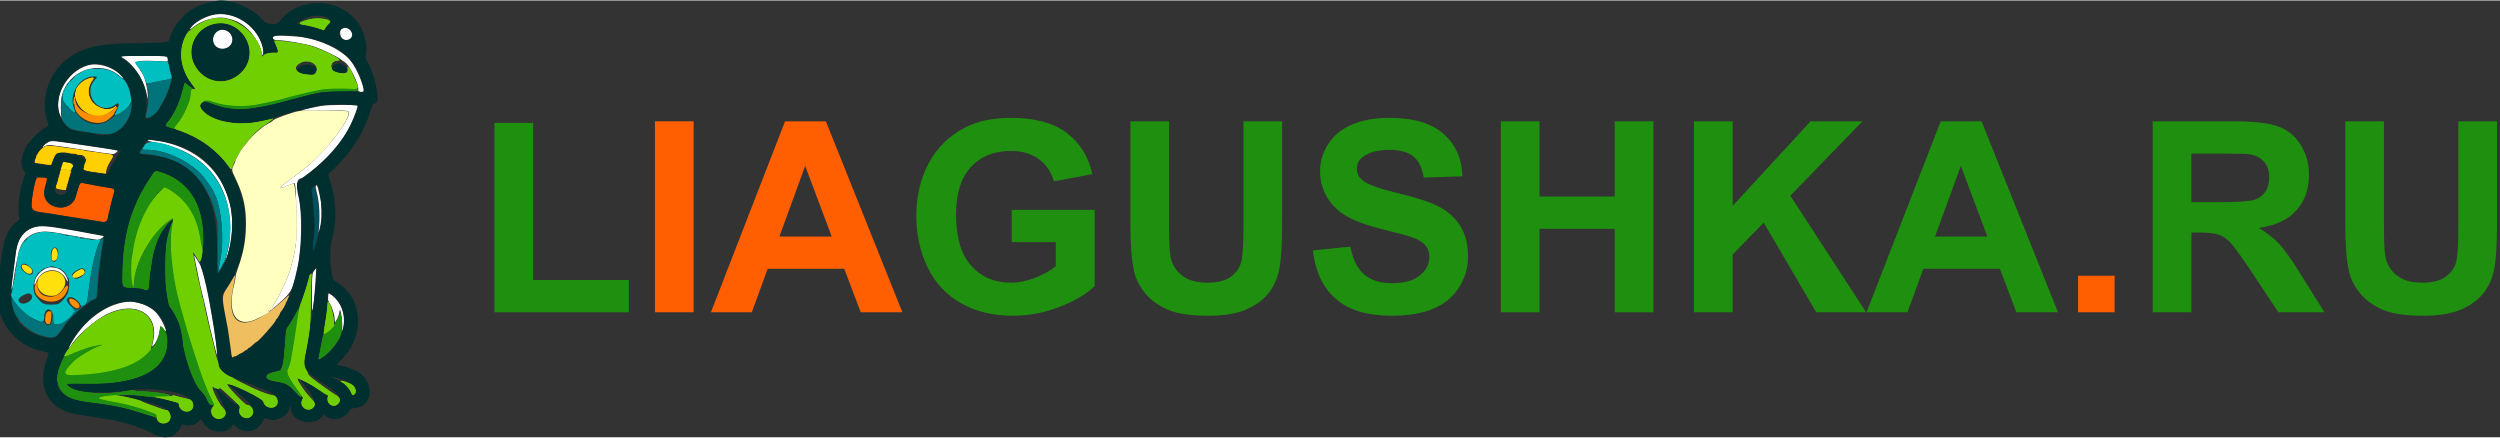 <?xml version="1.0" encoding="UTF-8"?>
<!DOCTYPE svg PUBLIC "-//W3C//DTD SVG 1.1//EN" "http://www.w3.org/Graphics/SVG/1.1/DTD/svg11.dtd">
<!-- Creator: CorelDRAW 2021 (64-Bit) -->
<svg xmlns="http://www.w3.org/2000/svg" xml:space="preserve" width="217px" height="38px" version="1.1" style="shape-rendering:geometricPrecision; text-rendering:geometricPrecision; image-rendering:optimizeQuality; fill-rule:evenodd; clip-rule:evenodd"
viewBox="0 0 217 37.915"
 xmlns:xlink="http://www.w3.org/1999/xlink"
 xmlns:xodm="http://www.corel.com/coreldraw/odm/2003">
 <rect x="0" y="0" width="217" height="37.915" fill="#333333" stroke="none"/>
 <defs>
  <style type="text/css">
   <![CDATA[
    .fil10 {fill:#002F2F}
    .fil5 {fill:#004F5F}
    .fil2 {fill:#00747A}
    .fil1 {fill:#00BFC0}
    .fil3 {fill:#1F8F0F}
    .fil4 {fill:#6FCF00}
    .fil11 {fill:#EFBF5F}
    .fil9 {fill:#FF5F00}
    .fil8 {fill:#FF8F00}
    .fil7 {fill:#FFCF00}
    .fil6 {fill:#FFDF0C}
    .fil12 {fill:#FFFFBF}
    .fil0 {fill:white}
    .fil13 {fill:#1F8F0F;fill-rule:nonzero}
    .fil14 {fill:#FF5F00;fill-rule:nonzero}
   ]]>
  </style>
 </defs>
 <g id="Слой_x0020_1">
  <g id="_2064856006336">
   <g>
    <path class="fil0" d="M18.421 1.271c-0.764,0.192 -1.596,0.688 -1.879,1.12 -0.115,0.176 -0.062,0.154 0.282,-0.117 0.71,-0.559 1.942,-0.907 2.689,-0.759 0.984,0.196 1.41,0.41 2.063,1.037 0.56,0.538 1.153,1.617 1.153,2.1 0,0.061 0.025,0.096 0.057,0.076 0.075,-0.047 0.072,-0.456 -0.006,-0.741 -0.516,-1.884 -2.573,-3.165 -4.359,-2.716l0 0zm11.352 1.144c-0.208,0.084 -0.271,0.214 -0.24,0.492 0.051,0.454 0.452,0.661 0.827,0.427 0.502,-0.314 -0.028,-1.146 -0.587,-0.919l0 0zm-10.752 0.18c-0.309,0.124 -0.538,0.483 -0.525,0.826 0.039,1.042 1.665,1.006 1.665,-0.038 0,-0.587 -0.601,-1.003 -1.14,-0.788l0 0zm4.621 0.464c0,0.255 0.137,0.385 0.405,0.385 0.731,0 2.5,0.311 3.278,0.575 0.602,0.205 1.997,0.876 2.228,1.072 0.097,0.083 0.254,0.193 0.349,0.244 0.427,0.23 1.297,1.993 1.191,2.414 -0.033,0.131 0.112,0.203 0.406,0.203 0.312,0 -0.462,-1.978 -1.063,-2.718 -0.797,-0.981 -2.659,-1.858 -4.426,-2.084 -0.454,-0.058 -2.368,-0.132 -2.368,-0.091l0 0zm-13.089 1.87c0.929,0.46 1.877,1.825 2.162,3.114 0.138,0.622 0.138,0.622 0.108,0.109 -0.043,-0.756 -0.338,-1.781 -0.566,-1.971 -0.046,-0.038 -0.083,-0.094 -0.083,-0.125 0,-0.031 -0.128,-0.217 -0.284,-0.413 -0.31,-0.389 0.113,-0.47 1.967,-0.375 0.807,0.041 0.733,0.065 0.685,-0.222 -0.039,-0.232 -0.039,-0.232 -2.131,-0.232 -2.092,0 -2.092,0 -1.858,0.115l0 0zm-2.944 0.705c-1.892,0.557 -3.156,3.022 -2.301,4.486 0.048,0.083 0.066,0.095 0.042,0.028 -0.107,-0.29 -0.092,-1.421 0.024,-1.887 0.556,-2.227 3.34,-3.17 5.02,-1.701 0.4,0.351 0.433,0.289 0.055,-0.102 -0.693,-0.714 -1.962,-1.083 -2.84,-0.824l0 0zm20.312 3.511c-0.581,0.094 -1.746,0.362 -1.797,0.414 -0.011,0.01 0.885,0.01 1.992,-0.001 2.225,-0.022 2.247,-0.019 2.165,0.323 -0.219,0.911 -2.373,3.578 -3.73,4.619 -0.172,0.132 -0.493,0.381 -0.713,0.553 -0.219,0.171 -0.592,0.452 -0.827,0.623 -0.666,0.483 -0.829,0.676 -0.475,0.561 0.151,-0.049 0.288,-0.105 0.304,-0.125 0.016,-0.019 0.144,-0.069 0.285,-0.11 0.141,-0.041 0.289,-0.101 0.33,-0.134 0.191,-0.156 0.232,0.243 0.272,2.639 0.035,2.062 0.01,2.48 -0.211,3.595 -0.034,0.172 -0.112,0.493 -0.173,0.713 -0.062,0.219 -0.138,0.502 -0.171,0.627 -0.116,0.453 -0.947,2.252 -1.211,2.622 -0.066,0.092 -0.197,0.31 -0.292,0.485 -0.113,0.209 -0.206,0.314 -0.271,0.309 -0.054,-0.004 -0.099,0.029 -0.099,0.074 0,0.05 0.029,0.067 0.072,0.042 0.076,-0.044 0.544,-0.41 0.646,-0.507 0.034,-0.031 0.3,-0.276 0.591,-0.543 0.658,-0.603 0.837,-0.977 1.116,-2.339 0.01,-0.047 0.056,-0.252 0.103,-0.456 0.047,-0.204 0.101,-0.5 0.119,-0.657 0.143,-1.191 0.151,-1.305 0.186,-2.453 0.032,-1.082 -0.066,-2.375 -0.232,-3.035 -0.237,-0.95 -0.134,-1.543 0.272,-1.556 0.026,-0.001 0.285,-0.18 0.574,-0.398 1.643,-1.235 3.024,-2.834 3.714,-4.303 0.252,-0.535 0.632,-1.563 0.593,-1.602 -0.094,-0.092 -2.535,-0.077 -3.132,0.02l0 0zm-15.087 2.965c-0.043,0.07 0.004,0.084 0.909,0.263 3.125,0.619 5.21,2.424 5.962,5.164 0.378,1.375 0.365,3.232 -0.032,4.589 -0.045,0.154 -0.072,0.29 -0.059,0.303 0.03,0.03 0.241,-0.668 0.34,-1.126 1.015,-4.704 -1.808,-8.614 -6.611,-9.159 -0.157,-0.017 -0.328,-0.045 -0.38,-0.06 -0.052,-0.016 -0.111,-0.004 -0.129,0.026l0 0zm-8.563 0.143c-0.209,0.091 -0.542,0.366 -0.542,0.447 0,0.037 0.03,0.034 0.08,-0.008 0.15,-0.124 0.425,-0.166 0.787,-0.119 0.593,0.077 2.391,0.341 2.728,0.402 0.63,0.112 2.218,0.343 2.411,0.351 0.143,0.005 0.245,-0.036 0.363,-0.145 0.089,-0.083 0.143,-0.151 0.118,-0.151 -0.024,0 -0.229,-0.037 -0.455,-0.083 -0.227,-0.045 -0.694,-0.121 -1.039,-0.168 -0.346,-0.048 -0.975,-0.14 -1.398,-0.204 -2.457,-0.375 -2.838,-0.416 -3.053,-0.322l0 0zm23.151 3.829c-0.041,0.073 -0.019,0.237 0.076,0.585 0.231,0.839 0.3,2.233 0.162,3.266 -0.052,0.394 0.094,-0.055 0.176,-0.542 0.089,-0.521 0.075,-1.78 -0.025,-2.225 -0.036,-0.157 -0.093,-0.413 -0.129,-0.57 -0.105,-0.468 -0.191,-0.637 -0.26,-0.514l0 0zm-24.574 3.65c-0.808,0.288 -1.314,1 -1.46,2.056 -0.073,0.529 -0.397,3.125 -0.397,3.184 -0.001,0.177 0.104,-0.072 0.132,-0.316 0.148,-1.271 0.492,-2.952 0.687,-3.353 0.288,-0.595 0.741,-0.971 1.382,-1.146 0.582,-0.16 1.029,-0.134 2.477,0.145 0.544,0.105 2.582,0.452 2.767,0.472 0.191,0.02 0.713,-0.301 0.539,-0.331 -0.014,-0.003 -0.064,-0.013 -0.111,-0.023 -0.083,-0.018 -0.588,-0.111 -1.554,-0.287 -0.259,-0.047 -0.535,-0.098 -0.614,-0.114 -0.194,-0.04 -0.84,-0.148 -1.084,-0.182 -0.11,-0.016 -0.468,-0.074 -0.796,-0.13 -0.903,-0.154 -1.487,-0.146 -1.968,0.025l0 0zm14.006 2.411c-0.001,0.039 0.024,0.181 0.056,0.314 0.032,0.134 0.15,0.706 0.261,1.271 0.112,0.564 0.264,1.258 0.338,1.54 0.075,0.283 0.189,0.758 0.256,1.056 0.066,0.298 0.155,0.696 0.198,0.884 0.044,0.188 0.121,0.535 0.172,0.77 0.052,0.236 0.117,0.518 0.145,0.628 0.118,0.463 0.24,0.957 0.288,1.17 0.028,0.125 0.079,0.33 0.113,0.456 0.035,0.126 0.085,0.318 0.112,0.428 0.112,0.451 -0.006,-0.748 -0.199,-2.025 -0.44,-2.909 -1.011,-5.462 -1.309,-5.843 -0.034,-0.044 -0.145,-0.224 -0.246,-0.399 -0.101,-0.176 -0.184,-0.288 -0.185,-0.25l0 0zm-12.644 1.04c-0.633,0.149 -1.29,0.936 -1.21,1.448 0.016,0.099 0.035,0.079 0.096,-0.098 0.461,-1.333 2.034,-1.526 2.66,-0.326 0.192,0.369 0.186,0.116 -0.007,-0.271 -0.192,-0.384 -0.563,-0.674 -0.926,-0.724 -0.146,-0.02 -0.305,-0.044 -0.352,-0.053 -0.047,-0.01 -0.165,0.001 -0.261,0.024l0 0zm23.153 0.146c-0.268,0.304 -0.277,0.375 -0.286,2.082 -0.009,1.671 0.037,1.903 0.156,0.793 0.081,-0.758 0.238,-2.967 0.21,-2.959 -0.004,0.001 -0.04,0.039 -0.08,0.084l0 0zm1.119 2.41c-0.011,0.18 -0.001,0.336 0.023,0.347 0.024,0.01 0.044,0.047 0.044,0.081 0,0.034 0.038,0.105 0.085,0.157 0.115,0.127 0.382,0.891 0.399,1.141 0.033,0.498 0.039,0.538 0.07,0.456 0.018,-0.047 0.075,-0.149 0.128,-0.228 0.1,-0.15 0.216,-0.501 0.246,-0.742 0.047,-0.385 0.226,0.559 0.227,1.199 0.002,0.656 0.002,0.656 0.102,0.248 0.254,-1.043 -0.205,-2.277 -1.067,-2.864 -0.24,-0.164 -0.234,-0.169 -0.257,0.205l0 0zm-17.478 0.415c-1.878,0.222 -3.803,1.689 -4.903,3.736 -0.221,0.411 -0.126,0.337 0.22,-0.172 0.517,-0.76 2.058,-2.06 2.963,-2.499 2.501,-1.215 4.546,-0.019 4.009,2.344 -0.113,0.496 -0.113,0.5 -0.007,0.412 0.252,-0.209 0.526,-0.878 0.589,-1.436 0.04,-0.361 0.04,-0.361 0.282,-0.056 0.313,0.394 0.327,0.236 0.035,-0.382 -0.592,-1.249 -1.256,-1.727 -2.732,-1.968 -0.062,-0.011 -0.268,-0.001 -0.456,0.021z"/>
   </g>
   <g>
    <path class="fil1" d="M12.43 5.256c-0.787,0.025 -0.829,0.057 -0.52,0.399 0.239,0.265 0.561,0.852 0.698,1.272 0.103,0.316 0.103,0.316 0.419,0.247 0.934,-0.205 1.141,-0.247 1.418,-0.282 0.167,-0.022 0.337,-0.074 0.379,-0.115 0.041,-0.041 0.09,-0.06 0.108,-0.042 0.018,0.018 -0.016,-0.1 -0.075,-0.263 -0.06,-0.163 -0.126,-0.436 -0.148,-0.607 -0.021,-0.171 -0.06,-0.324 -0.086,-0.341 -0.027,-0.016 -0.033,-0.068 -0.015,-0.115 0.018,-0.048 0.011,-0.081 -0.017,-0.074 -0.027,0.006 -0.165,-0.004 -0.306,-0.024 -0.328,-0.046 -1.265,-0.073 -1.855,-0.055l0 0zm-4.857 0.736c-0.07,0.036 -0.142,0.051 -0.16,0.034 -0.017,-0.019 -0.032,-0.004 -0.032,0.032 0,0.035 -0.035,0.051 -0.078,0.034 -0.043,-0.016 -0.095,0.013 -0.115,0.065 -0.022,0.057 -0.072,0.081 -0.124,0.061 -0.049,-0.019 -0.074,-0.01 -0.056,0.019 0.032,0.052 -0.183,0.152 -0.273,0.127 -0.026,-0.007 -0.031,0.014 -0.011,0.046 0.02,0.032 0.009,0.062 -0.024,0.066 -0.034,0.003 -0.086,0.01 -0.118,0.014 -0.031,0.004 -0.054,0.029 -0.051,0.056 0.009,0.07 -0.474,0.55 -0.522,0.52 -0.023,-0.014 -0.077,0.017 -0.12,0.07 -0.053,0.066 -0.055,0.083 -0.006,0.053 0.107,-0.064 0.086,0.052 -0.025,0.142 -0.082,0.067 -0.089,0.067 -0.048,-0.001 0.032,-0.053 0.027,-0.067 -0.015,-0.041 -0.035,0.021 -0.048,0.081 -0.028,0.132 0.024,0.062 0.014,0.079 -0.031,0.052 -0.042,-0.026 -0.054,-0.01 -0.033,0.044 0.019,0.049 -0.016,0.109 -0.086,0.147 -0.066,0.035 -0.119,0.095 -0.118,0.133 0,0.045 0.023,0.039 0.062,-0.016 0.052,-0.071 0.056,-0.068 0.028,0.018 -0.019,0.058 -0.034,0.117 -0.034,0.132 0,0.015 -0.027,0.011 -0.059,-0.009 -0.039,-0.024 -0.047,0.02 -0.024,0.125 0.028,0.127 0.022,0.143 -0.028,0.076 -0.051,-0.069 -0.058,-0.058 -0.036,0.057 0.015,0.079 0.043,0.265 0.062,0.415 0.02,0.149 0.056,0.259 0.081,0.244 0.025,-0.015 0.092,0.06 0.15,0.166 0.057,0.107 0.125,0.182 0.15,0.167 0.026,-0.016 0.046,-0.008 0.046,0.017 0.001,0.074 0.3,0.394 0.471,0.502 0.195,0.124 0.202,0.063 0.043,-0.356 -0.469,-1.233 0.559,-2.815 1.781,-2.741 0.279,0.017 0.279,0.017 0.024,0.317 -1.106,1.292 0.477,3.155 1.8,2.119 0.343,-0.268 0.391,-0.011 0.104,0.554 -0.206,0.406 -0.204,0.385 -0.028,0.341 0.581,-0.146 1.304,-0.845 1.29,-1.248 -0.024,-0.734 -0.362,-1.639 -0.689,-1.846 -0.08,-0.05 -0.193,-0.146 -0.25,-0.213 -0.058,-0.067 -0.088,-0.083 -0.067,-0.036 0.02,0.048 -0.023,0.018 -0.095,-0.065 -0.175,-0.198 -0.816,-0.516 -1.056,-0.522 -0.104,-0.003 -0.19,-0.022 -0.19,-0.042 0,-0.065 -1.33,-0.029 -1.462,0.039l0 0zm4.995 6.539c-0.27,0.418 -0.263,0.432 0.229,0.432 1.677,0 3.971,1.144 4.961,2.474 0.542,0.727 0.661,0.912 0.861,1.33 0.608,1.274 0.849,3.872 0.522,5.648 -0.21,1.145 -0.208,1.11 -0.071,0.942 0.063,-0.079 0.172,-0.264 0.241,-0.412 0.069,-0.148 0.146,-0.257 0.169,-0.242 0.024,0.014 0.03,-0.025 0.013,-0.088 -0.022,-0.084 -0.001,-0.114 0.077,-0.115 0.09,-0.001 0.093,-0.009 0.021,-0.057 -0.073,-0.048 -0.074,-0.064 -0.006,-0.107 0.044,-0.029 0.065,-0.09 0.047,-0.136 -0.018,-0.047 -0.009,-0.108 0.02,-0.137 0.029,-0.029 0.063,-0.128 0.077,-0.221 0.013,-0.093 0.068,-0.374 0.121,-0.625 0.506,-2.379 -0.242,-5.015 -1.907,-6.722 -1.475,-1.512 -4.867,-2.751 -5.375,-1.964l0 0zm-9.102 7.584c-0.013,0.021 -0.171,0.069 -0.351,0.106 -0.18,0.037 -0.348,0.103 -0.373,0.147 -0.025,0.043 -0.082,0.079 -0.128,0.079 -0.046,0 -0.083,0.027 -0.083,0.06 0,0.034 -0.032,0.042 -0.071,0.02 -0.039,-0.023 -0.052,-0.019 -0.028,0.007 0.05,0.055 -0.353,0.493 -0.418,0.453 -0.023,-0.014 -0.057,0.014 -0.075,0.062 -0.023,0.058 -0.01,0.076 0.037,0.053 0.038,-0.02 0.025,0.001 -0.03,0.046 -0.055,0.045 -0.1,0.124 -0.1,0.175 0,0.052 -0.027,0.094 -0.06,0.094 -0.033,0 -0.045,0.026 -0.025,0.057 0.019,0.031 0.01,0.057 -0.02,0.057 -0.03,0 -0.041,0.055 -0.023,0.123 0.022,0.084 0.012,0.11 -0.034,0.082 -0.04,-0.025 -0.068,0 -0.07,0.063 -0.008,0.164 -0.034,0.311 -0.108,0.616 -0.038,0.157 -0.068,0.396 -0.066,0.53 0.002,0.16 -0.018,0.232 -0.058,0.207 -0.041,-0.025 -0.048,0.02 -0.022,0.141 0.023,0.102 0.016,0.178 -0.015,0.178 -0.031,0 -0.045,0.121 -0.033,0.271 0.017,0.204 0.009,0.243 -0.033,0.157 -0.04,-0.083 -0.046,-0.046 -0.02,0.137 0.026,0.194 0.018,0.241 -0.038,0.207 -0.055,-0.035 -0.063,0.012 -0.033,0.205 0.027,0.181 0.021,0.226 -0.022,0.164 -0.047,-0.067 -0.06,-0.042 -0.062,0.114 -0.005,0.331 -0.065,0.654 -0.128,0.694 -0.293,0.183 0.952,1.698 1.72,2.093 0.977,0.502 1.125,0.5 1.135,-0.016 0.018,-0.951 0.783,-0.899 0.783,0.053 0,0.575 0.038,0.605 0.645,0.514 0.257,-0.038 1.095,-0.746 1.095,-0.925 0,-0.04 0.026,-0.074 0.059,-0.074 0.183,0 0.094,-0.193 -0.226,-0.489 -0.494,-0.458 -0.507,-0.823 -0.028,-0.823 0.162,0 0.253,0.051 0.615,0.342 0.059,0.047 0.151,0.183 0.206,0.302 0.085,0.186 0.109,0.203 0.171,0.128 0.04,-0.048 0.104,-0.087 0.142,-0.087 0.208,0 0.292,-0.262 0.402,-1.255 0.197,-1.783 0.658,-3.771 1.004,-4.335 0.067,-0.109 0.086,-0.168 0.043,-0.132 -0.09,0.074 -0.962,0.089 -0.962,0.016 0,-0.025 -0.051,-0.033 -0.114,-0.016 -0.068,0.018 -0.114,0.001 -0.114,-0.04 0,-0.047 -0.049,-0.058 -0.146,-0.034 -0.199,0.05 -0.577,-0.021 -0.473,-0.089 0.047,-0.031 -0.022,-0.036 -0.174,-0.013 -0.199,0.031 -0.242,0.023 -0.205,-0.036 0.035,-0.057 0.013,-0.067 -0.088,-0.04 -0.074,0.02 -0.162,0.013 -0.195,-0.014 -0.033,-0.028 -0.163,-0.064 -0.288,-0.082 -0.173,-0.025 -0.194,-0.021 -0.086,0.017 0.143,0.051 0.143,0.051 -0.007,0.056 -0.082,0.003 -0.183,-0.034 -0.224,-0.083 -0.048,-0.058 -0.122,-0.078 -0.211,-0.055 -0.098,0.024 -0.126,0.015 -0.096,-0.033 0.03,-0.049 0,-0.057 -0.109,-0.03 -0.088,0.022 -0.151,0.014 -0.151,-0.019 0,-0.031 -0.096,-0.055 -0.214,-0.051 -0.118,0.003 -0.278,-0.013 -0.357,-0.034 -0.192,-0.054 -1.032,-0.07 -1.062,-0.021l0 0zm1.125 1.402c-0.296,0.244 -0.21,1.155 0.108,1.155 0.327,0 0.505,-0.964 0.216,-1.166 -0.159,-0.112 -0.176,-0.111 -0.324,0.011l0 0zm-2.712 1.416c-0.186,0.186 -0.05,0.44 0.404,0.755 0.455,0.316 0.808,-0.105 0.405,-0.482 -0.394,-0.37 -0.632,-0.45 -0.809,-0.273l0 0zm2.421 0.197c0,0.034 -0.062,0.042 -0.151,0.02 -0.107,-0.027 -0.14,-0.019 -0.111,0.027 0.036,0.058 -0.07,0.094 -0.209,0.072 -0.023,-0.003 -0.043,0.019 -0.043,0.051 0,0.031 -0.051,0.057 -0.114,0.057 -0.062,0 -0.114,0.035 -0.114,0.078 0,0.044 -0.045,0.114 -0.1,0.157 -0.092,0.073 -0.093,0.07 -0.018,-0.035 0.047,-0.066 0.022,-0.054 -0.059,0.028 -0.426,0.434 -0.603,1.336 -0.37,1.889 0.101,0.242 0.666,0.86 0.755,0.826 0.038,-0.015 0.079,0 0.09,0.034 0.025,0.074 0.912,0.089 1.157,0.02 0.215,-0.061 0.653,-0.522 0.831,-0.875 0.213,-0.42 0.217,-1.498 0.007,-1.452 -0.035,0.007 -0.052,-0.019 -0.038,-0.058 0.038,-0.107 -0.365,-0.627 -0.46,-0.591 -0.044,0.017 -0.097,0.002 -0.119,-0.032 -0.025,-0.041 -0.013,-0.048 0.036,-0.018 0.051,0.032 0.061,0.024 0.031,-0.023 -0.023,-0.039 -0.079,-0.056 -0.123,-0.04 -0.043,0.017 -0.079,0.007 -0.079,-0.022 0,-0.03 -0.039,-0.039 -0.086,-0.021 -0.047,0.018 -0.085,0.008 -0.085,-0.022 0,-0.031 -0.069,-0.043 -0.152,-0.027 -0.104,0.02 -0.138,0.009 -0.11,-0.036 0.027,-0.045 -0.025,-0.066 -0.163,-0.066 -0.112,0 -0.203,0.027 -0.203,0.059l0 0zm2.442 0.245c-0.482,0.285 -0.572,0.427 -0.413,0.654 0.264,0.377 1.285,-0.252 1.033,-0.637 -0.121,-0.185 -0.326,-0.191 -0.62,-0.017l0 0zm-4.753 2.226c-0.409,0.229 -0.496,0.467 -0.232,0.64 0.403,0.264 1.214,-0.264 0.998,-0.649 -0.125,-0.225 -0.353,-0.222 -0.766,0.009z"/>
   </g>
   <g>
    <path class="fil2" d="M14.879 6.562c0.059,0.194 -0.084,0.278 -0.602,0.354 -0.262,0.039 -0.606,0.106 -0.763,0.149 -0.157,0.043 -0.396,0.096 -0.532,0.117 -0.235,0.038 -0.321,0.396 -0.129,0.542 0.084,0.064 0.021,1.597 -0.065,1.597 -0.028,0 -0.038,0.045 -0.021,0.1 0.017,0.055 -0.017,0.241 -0.076,0.414 -0.245,0.73 0.812,0.2 1.197,-0.6 0.046,-0.093 0.148,-0.273 0.229,-0.399 0.28,-0.439 0.736,-1.612 0.738,-1.897 0,-0.071 0.024,-0.128 0.052,-0.128 0.06,0 0.042,-0.269 -0.023,-0.33 -0.024,-0.023 -0.026,0.014 -0.005,0.081l0 0zm-9.502 1.718c-0.076,0.262 -0.096,1.325 -0.034,1.783 0.079,0.576 0.65,1.118 1.268,1.203 0.296,0.041 0.803,0.128 1.34,0.229 0.537,0.102 1.568,0.132 1.845,0.054 0.653,-0.183 1.426,-1.136 1.58,-1.95 0.07,-0.368 0.071,-0.818 0.002,-0.647 -0.086,0.21 -0.94,0.868 -1.259,0.968 -0.078,0.025 -0.27,0.161 -0.427,0.302 -0.913,0.823 -2.245,0.644 -3.042,-0.409 -0.069,-0.091 -0.125,-0.133 -0.125,-0.094 0,0.051 -0.046,0.042 -0.157,-0.028 -0.171,-0.108 -0.47,-0.428 -0.471,-0.502 0,-0.025 -0.02,-0.033 -0.046,-0.017 -0.025,0.015 -0.093,-0.06 -0.15,-0.167 -0.058,-0.106 -0.125,-0.181 -0.15,-0.166 -0.067,0.041 -0.128,-0.448 -0.083,-0.654 0.061,-0.274 -0.003,-0.208 -0.091,0.095l0 0zm6.944 4.55c-0.051,0.079 -0.076,0.143 -0.054,0.143 0.021,0 -0.007,0.049 -0.062,0.11 -0.156,0.173 -0.072,0.217 0.496,0.259 0.29,0.021 0.618,0.062 0.728,0.09 0.109,0.028 0.251,0.06 0.314,0.072 2.429,0.455 4.373,2.404 4.933,4.946 0.038,0.173 0.105,0.454 0.149,0.626 0.062,0.245 0.075,0.747 0.06,2.367 -0.022,2.284 -0.012,2.385 0.185,2.017 0.127,-0.239 0.127,-0.242 0.008,-0.103 -0.146,0.168 -0.149,0.21 0.063,-0.942 0.327,-1.776 0.086,-4.374 -0.522,-5.648 -0.2,-0.418 -0.319,-0.603 -0.861,-1.33 -0.986,-1.324 -3.268,-2.467 -4.944,-2.475 -0.451,-0.002 -0.489,-0.017 -0.411,-0.164 0.086,-0.159 0.029,-0.137 -0.082,0.032l0 0zm-3.472 7.885c-0.342,0.089 -0.915,2.303 -1.154,4.468 -0.11,0.985 -0.195,1.255 -0.396,1.255 -0.035,0 -0.148,0.077 -0.251,0.171 -0.276,0.252 -0.401,0.263 -0.68,0.06 -0.268,-0.193 -0.559,-0.591 -0.501,-0.684 0.021,-0.033 0.01,-0.061 -0.023,-0.061 -0.175,0 -0.032,0.28 0.314,0.618 0.34,0.331 0.433,0.523 0.255,0.523 -0.033,0 -0.059,0.034 -0.059,0.074 0,0.179 -0.838,0.887 -1.095,0.925 -0.608,0.091 -0.646,0.061 -0.639,-0.514 0.007,-0.526 -0.03,-0.445 -0.12,0.263 -0.05,0.396 -0.427,0.516 -0.601,0.191 -0.04,-0.075 -0.095,-0.122 -0.123,-0.105 -0.39,0.241 -2.123,-1.008 -2.583,-1.861 -0.2,-0.37 -0.2,-0.37 -0.201,-0.055 -0.002,0.421 0.328,1.362 0.538,1.537 0.049,0.04 0.088,0.102 0.088,0.138 0,0.301 1.32,1.272 1.912,1.407 0.156,0.035 0.364,0.088 0.46,0.117 0.442,0.131 0.795,0.069 1.002,-0.176 0.353,-0.417 0.506,-0.615 0.506,-0.657 0,-0.176 1.156,-1.372 1.712,-1.77 0.172,-0.123 0.339,-0.253 0.371,-0.288 0.108,-0.121 0.406,-0.302 0.561,-0.341 0.214,-0.054 0.253,-0.154 0.286,-0.741 0.057,-0.999 0.133,-1.891 0.167,-1.946 0.019,-0.03 0.04,-0.216 0.047,-0.411 0.007,-0.196 0.035,-0.369 0.061,-0.385 0.026,-0.017 0.047,-0.171 0.047,-0.344 0,-0.173 0.024,-0.359 0.054,-0.414 0.029,-0.055 0.065,-0.239 0.08,-0.41 0.015,-0.17 0.045,-0.381 0.067,-0.467 0.022,-0.086 0.031,-0.154 0.019,-0.15 -0.011,0.003 -0.065,0.018 -0.121,0.033z"/>
   </g>
   <g>
    <path class="fil3" d="M16.027 7.215c-0.017,0.045 -0.121,0.414 -0.231,0.822 -0.266,0.977 -0.725,1.937 -1.171,2.448 -0.273,0.314 -0.27,0.417 0.013,0.493 0.135,0.036 0.31,0.092 0.388,0.123 0.079,0.031 0.124,0.037 0.101,0.014 -0.022,-0.023 0.082,-0.185 0.233,-0.361 0.626,-0.733 1.207,-2.055 1.207,-2.75 0,-0.118 0.038,-0.241 0.087,-0.282 0.076,-0.063 0.062,-0.087 -0.1,-0.184 -0.103,-0.061 -0.257,-0.177 -0.342,-0.257 -0.119,-0.112 -0.162,-0.127 -0.185,-0.066l0 0zm12.436 0.431c-0.724,0.08 -3.342,0.673 -3.9,0.884 -0.131,0.05 -0.781,0.196 -2.005,0.452 -1.328,0.277 -2.74,0.221 -3.95,-0.156 -0.543,-0.17 -0.693,-0.197 -0.798,-0.146 -0.131,0.063 -0.131,0.063 0.002,0.067 0.073,0.002 0.394,0.103 0.713,0.224 0.8,0.303 1.113,0.368 2.084,0.431 0.689,0.046 2.387,-0.215 3.66,-0.562 0.466,-0.126 1.185,-0.317 2.568,-0.68 0.356,-0.094 0.844,-0.196 1.174,-0.246 0.123,-0.019 0.851,-0.039 1.618,-0.044 1.299,-0.01 1.586,-0.044 1.39,-0.164 -0.063,-0.039 -2.273,-0.09 -2.556,-0.06l0 0zm-15.419 7.766c-0.617,0.944 -1.061,1.771 -1.31,2.439 -0.046,0.125 -0.107,0.28 -0.135,0.342 -0.516,1.182 -0.88,3.133 -0.946,5.079 -0.058,1.699 -0.106,1.602 0.823,1.651 0.43,0.023 0.821,0.062 0.868,0.087 0.448,0.234 0.552,0.147 0.591,-0.494 0.021,-0.339 0.064,-0.771 0.095,-0.959 0.031,-0.189 0.108,-0.671 0.17,-1.072 0.229,-1.482 0.944,-2.922 1.709,-3.442 0.11,-0.075 0.168,-0.137 0.127,-0.137 -1.108,0 -3.433,3.896 -3.433,5.752 0,0.398 -0.11,0.098 -0.174,-0.475 -0.054,-0.482 -0.032,-1.806 0.032,-1.911 0.01,-0.016 0.046,-0.235 0.081,-0.485 0.347,-2.526 2.133,-5.839 2.947,-5.467 1.506,0.688 2.634,2.412 2.906,4.441 0.134,1.004 0.257,0.868 0.23,-0.255 -0.072,-2.95 -1.251,-4.776 -3.589,-5.558 -0.6,-0.2 -0.54,-0.228 -0.992,0.464l0 0zm1.744 4.301c-0.376,1.204 -0.415,1.526 -0.415,3.387 0,1.145 0.024,1.835 0.073,2.083 0.039,0.203 0.106,0.584 0.149,0.846 0.05,0.307 0.117,0.519 0.19,0.599 0.301,0.332 0.731,1.189 0.88,1.75 0.088,0.336 0.215,1.046 0.216,1.216 0.007,0.95 0.943,3.625 1.452,4.147 0.229,0.235 0.454,0.505 0.5,0.599 0.337,0.701 0.367,0.741 0.556,0.76 0.184,0.018 0.185,0.019 0.08,0.143 -0.105,0.124 -0.105,0.124 0.018,0.02 0.152,-0.128 0.15,-0.136 -0.134,-0.695 -0.438,-0.863 -0.909,-2.129 -1.579,-4.25 -0.422,-1.332 -0.497,-1.587 -1.038,-3.509 -0.044,-0.157 -0.146,-0.539 -0.227,-0.849 -0.551,-2.122 -0.826,-4.983 -0.596,-6.203 0.106,-0.563 0.043,-0.585 -0.125,-0.044l0 0zm11.083 7.106c-0.007,0.106 -0.767,1.415 -0.923,1.588 -0.082,0.091 -0.115,0.284 -0.163,0.941 -0.127,1.744 -0.168,2.099 -0.284,2.427 -0.065,0.185 -0.117,0.341 -0.117,0.348 0,0.007 -0.148,0.041 -0.329,0.077 -1.186,0.233 -1.23,0.7 -0.08,0.863 0.809,0.114 1.107,0.275 1.664,0.898 0.201,0.224 0.399,0.407 0.439,0.407 0.141,0 0.074,-0.186 -0.14,-0.389 -0.117,-0.112 -0.186,-0.187 -0.153,-0.167 0.034,0.021 -0.152,-0.286 -0.413,-0.681 -0.513,-0.774 -0.53,-0.828 -0.367,-1.147 0.159,-0.313 0.239,-0.651 0.433,-1.838 0.013,-0.078 0.062,-0.373 0.11,-0.656 0.169,-1.003 0.382,-2.605 0.355,-2.671 -0.021,-0.052 -0.028,-0.052 -0.032,0l0 0zm3.556 0.574c-0.055,0.15 -0.149,0.343 -0.21,0.43 -0.059,0.088 -0.113,0.191 -0.119,0.23 -0.03,0.205 -0.76,0.895 -0.947,0.895 -0.065,0 -0.138,0.259 -0.257,0.913 -0.048,0.267 -0.126,0.662 -0.174,0.879 -0.107,0.49 -0.119,0.483 0.316,0.191 0.631,-0.423 1.653,-1.753 1.516,-1.974 -0.019,-0.031 -0.002,-0.067 0.037,-0.08 0.095,-0.031 0.098,-1.48 0.004,-1.511 -0.034,-0.012 -0.049,-0.071 -0.033,-0.132 0.056,-0.216 -0.033,-0.108 -0.133,0.159l0 0zm-15.543 1.17c-0.002,1.114 -1.186,2.506 -2.631,3.095 -1.147,0.468 -2.881,0.78 -4.742,0.853 -1.046,0.042 -1.085,-0.166 -0.204,-1.1 0.413,-0.438 1.879,-1.31 2.441,-1.453 0.244,-0.062 0.084,-0.104 -0.176,-0.047 -0.138,0.03 -0.404,0.088 -0.592,0.128 -0.647,0.138 -2.479,0.88 -2.481,1.004 0,0.039 -0.075,0.218 -0.166,0.4 -0.779,1.554 -0.228,2.862 1.363,3.23 0.377,0.088 0.529,0.112 1.341,0.215 1.107,0.14 1.279,0.165 1.683,0.241 0.985,0.186 1.5,0.322 2.952,0.778 0.415,0.131 0.773,0.234 0.796,0.229 0.023,-0.004 0.06,0.04 0.083,0.097 0.029,0.073 0.042,0.043 0.045,-0.101 0.004,-0.2 -0.006,-0.21 -0.353,-0.351 -0.876,-0.356 -2.18,-0.738 -2.976,-0.871 -0.767,-0.129 -1.688,-0.334 -1.688,-0.377 0,-0.081 0.367,-0.18 0.841,-0.227 0.635,-0.063 0.585,-0.061 0.785,-0.026 0.155,0.027 0.158,0.025 0.029,-0.021 -0.262,-0.092 1.255,-0.066 1.97,0.034 0.765,0.107 0.703,0.104 1.895,0.087 1.551,-0.021 0.153,-0.371 -1.811,-0.453 -0.361,-0.015 -0.673,-0.053 -0.692,-0.085 -0.024,-0.037 -0.197,-0.025 -0.497,0.036 -2.093,0.424 -4.707,0.19 -5.244,-0.471 -0.153,-0.188 -0.072,-0.195 1.703,-0.161 4.634,0.091 7.08,-1.274 6.944,-3.874 -0.035,-0.66 -0.616,-1.422 -0.618,-0.809z"/>
   </g>
   <g>
    <path class="fil4" d="M18.649 1.542c-0.692,0.109 -1.662,0.582 -2.077,1.012 -0.107,0.111 -0.22,0.186 -0.251,0.166 -0.032,-0.019 -0.039,-0.006 -0.016,0.031 0.022,0.036 0.015,0.066 -0.016,0.066 -0.031,0 -0.131,0.16 -0.222,0.356 -0.609,1.307 -0.396,2.771 0.591,4.072 0.343,0.451 0.365,0.507 0.183,0.459 -0.179,-0.047 -0.274,0.058 -0.274,0.3 0,0.697 -0.581,2.018 -1.21,2.753 -0.309,0.362 -0.317,0.343 0.237,0.532 1.742,0.592 3.185,1.646 4.25,3.104 0.225,0.307 0.225,0.307 0.294,0.107 0.478,-1.38 1.741,-3.019 2.88,-3.735 0.427,-0.269 0.806,-0.563 0.652,-0.507 -0.063,0.023 -0.242,0.067 -0.399,0.099 -0.157,0.032 -0.452,0.095 -0.656,0.139 -1.969,0.427 -4.115,0.043 -4.99,-0.893 -0.316,-0.338 -0.335,-0.508 -0.082,-0.745 0.267,-0.248 0.375,-0.251 1.058,-0.032 1.162,0.374 2.633,0.431 3.957,0.156 1.213,-0.253 1.874,-0.402 2.005,-0.452 0.338,-0.128 2.274,-0.599 3.215,-0.782 0.512,-0.1 1.81,-0.142 2.696,-0.088 0.725,0.044 0.727,0.034 0.215,-1.059 -0.11,-0.236 -0.201,-0.445 -0.202,-0.466 -0.001,-0.021 -0.077,-0.127 -0.169,-0.237 -0.167,-0.2 -0.167,-0.2 -0.135,0.008 0.063,0.398 -0.18,0.512 -0.783,0.368 -0.441,-0.105 -0.547,-0.174 -0.623,-0.403 -0.118,-0.359 0.138,-0.657 0.565,-0.658 0.636,0 -1.499,-1.054 -2.762,-1.363 -0.791,-0.194 -2.767,-0.433 -2.767,-0.336 0,0.017 0.06,0.168 0.134,0.337 0.265,0.604 0.254,0.722 -0.065,0.692 -0.417,-0.041 -0.899,0.078 -1.038,0.254 -0.084,0.107 -0.115,0.121 -0.115,0.054 0,-1.71 -2.316,-3.589 -4.08,-3.309l0 0zm8.159 0.103c-0.81,0.201 -1.022,0.394 -0.5,0.455 0.373,0.044 1.262,0.272 1.583,0.406 0.117,0.049 0.219,0.081 0.226,0.072 0.007,-0.01 0.07,-0.114 0.141,-0.231 0.07,-0.118 0.217,-0.287 0.326,-0.377 0.379,-0.312 -0.891,-0.545 -1.776,-0.325l0 0zm-8.327 0.404c-1.517,0.383 -2.331,2.161 -1.615,3.527 0.845,1.612 2.822,1.943 4.081,0.685 1.794,-1.794 0.011,-4.838 -2.466,-4.212l0 0zm7.609 3.353c-0.747,0.394 -0.432,0.953 0.58,1.032 0.57,0.045 0.654,0.023 0.773,-0.208 0.328,-0.635 -0.618,-1.21 -1.353,-0.824l0 0zm-12.272 11.265c-1.13,1.147 -1.999,3.101 -2.276,5.12 -0.035,0.25 -0.071,0.469 -0.081,0.485 -0.064,0.105 -0.086,1.429 -0.032,1.911 0.064,0.573 0.174,0.873 0.174,0.475 0,-1.758 1.513,-4.484 3.091,-5.568 0.344,-0.236 0.384,-0.233 0.327,0.031 -0.319,1.449 -0.228,3.374 0.284,5.983 0.057,0.286 0.273,1.143 0.431,1.705 0.541,1.922 0.616,2.177 1.038,3.509 0.686,2.172 1.148,3.41 1.604,4.296 0.257,0.502 0.257,0.502 0.129,0.638 -0.43,0.458 0.044,1.215 0.656,1.048 0.462,-0.126 0.565,-0.596 0.203,-0.923 -0.407,-0.367 -1.215,-2.112 -0.845,-1.823 0.039,0.031 0.123,0.07 0.185,0.087 0.063,0.016 0.157,0.048 0.209,0.069 0.064,0.027 0.101,0.008 0.114,-0.057 0.022,-0.106 0.311,0.133 1.297,1.072 0.535,0.51 0.535,0.51 0.47,0.727 -0.209,0.697 0.797,1.121 1.127,0.475 0.168,-0.328 -0.124,-0.817 -0.488,-0.817 -0.175,0 -1.813,-1.71 -1.723,-1.8 0.19,-0.19 3.089,1.207 3.152,1.519 0.133,0.668 1.234,0.688 1.234,0.022 0,-0.309 -0.155,-0.532 -0.397,-0.573 -0.455,-0.078 -0.897,-0.238 -1.799,-0.651 -0.653,-0.299 -1.539,-0.75 -1.569,-0.799 -0.016,-0.025 -0.145,-0.092 -0.286,-0.147 -0.587,-0.23 -1.084,-0.726 -1.084,-1.082 0,-0.099 -0.038,-0.255 -0.084,-0.348 -0.046,-0.092 -0.126,-0.36 -0.177,-0.594 -0.136,-0.617 -0.227,-0.997 -0.354,-1.481 -0.063,-0.235 -0.17,-0.684 -0.239,-0.998 -0.069,-0.314 -0.149,-0.648 -0.176,-0.742 -0.028,-0.094 -0.065,-0.261 -0.082,-0.371 -0.018,-0.109 -0.068,-0.34 -0.11,-0.513 -0.043,-0.173 -0.096,-0.423 -0.118,-0.556 -0.021,-0.133 -0.063,-0.257 -0.092,-0.275 -0.029,-0.018 -0.04,-0.053 -0.025,-0.079 0.016,-0.025 -0.032,-0.286 -0.105,-0.58 -0.305,-1.22 -0.695,-3.175 -0.644,-3.227 0.017,-0.016 0.151,0.178 0.299,0.433 0.269,0.462 0.269,0.462 0.346,0.313 0.147,-0.283 0.22,-1.037 0.117,-1.204 -0.02,-0.032 -0.064,-0.247 -0.099,-0.479 -0.254,-1.676 -0.751,-2.757 -1.698,-3.69 -0.429,-0.423 -1.258,-0.983 -1.455,-0.983 -0.008,0 -0.21,0.199 -0.449,0.442l0 0zm13.119 7.112c-0.055,0.041 -0.1,0.119 -0.1,0.173 0,0.189 -0.401,1.517 -0.633,2.097 -0.209,0.523 -0.257,0.737 -0.427,1.921 -0.106,0.733 -0.218,1.478 -0.249,1.655 -0.031,0.177 -0.07,0.399 -0.085,0.493 -0.199,1.219 -0.277,1.551 -0.438,1.866 -0.175,0.343 0.026,0.743 1.119,2.226 0.197,0.269 0.198,0.272 0.106,0.465 -0.303,0.634 0.603,1.163 1.022,0.597 0.158,-0.213 0.074,-0.418 -0.341,-0.83 -0.508,-0.504 -1.268,-1.69 -1.06,-1.653 0.144,0.026 1.199,0.568 1.471,0.757 0.643,0.446 0.959,0.649 1.064,0.682 0.094,0.03 0.107,0.066 0.072,0.189 -0.157,0.557 0.442,0.995 0.853,0.622 0.314,-0.284 0.232,-0.592 -0.221,-0.826 -0.196,-0.1 -1.347,-0.917 -1.939,-1.375 -0.22,-0.17 -0.4,-0.351 -0.401,-0.402 -0.001,-0.051 -0.057,-0.181 -0.125,-0.288 -0.223,-0.352 -0.268,-0.687 -0.164,-1.218 0.051,-0.258 0.105,-0.534 0.121,-0.612 0.168,-0.855 0.328,-1.916 0.323,-2.14 -0.002,-0.094 0.009,-0.208 0.024,-0.254 0.015,-0.045 0.041,-0.983 0.057,-2.082 0.017,-1.1 0.04,-2.032 0.053,-2.072 0.028,-0.087 0.023,-0.086 -0.102,0.009l0 0zm1.497 2.559c-0.001,0.211 -0.15,1.39 -0.202,1.606 -0.016,0.066 -0.039,0.222 -0.052,0.348 -0.013,0.126 -0.041,0.325 -0.063,0.442 -0.051,0.271 0.007,0.273 0.368,0.013 0.23,-0.164 0.723,-0.695 0.544,-0.584 -0.031,0.019 -0.059,-0.159 -0.066,-0.429 -0.019,-0.672 -0.525,-2.008 -0.529,-1.396l0 0zm-17.658 0.48c-1.428,0.169 -3.048,1.234 -4.373,2.872 -0.991,1.227 -1.04,1.362 -0.386,1.062 0.569,-0.26 1.612,-0.639 1.963,-0.713 0.157,-0.034 0.41,-0.088 0.563,-0.122 0.281,-0.061 0.465,-0.025 0.205,0.041 -0.562,0.143 -2.028,1.015 -2.441,1.453 -0.881,0.934 -0.842,1.142 0.204,1.1 3.049,-0.12 5.065,-0.709 6.217,-1.814 0.227,-0.218 0.398,-0.418 0.382,-0.445 -0.017,-0.027 0.022,-0.254 0.087,-0.504 0.487,-1.881 -0.562,-3.151 -2.421,-2.93l0 0zm18.8 6.234c0,0.03 0.052,0.07 0.116,0.091 0.207,0.065 0.66,0.565 0.767,0.844 0.112,0.292 0.187,0.326 0.342,0.155 0.144,-0.16 0.081,-0.49 -0.135,-0.706 -0.209,-0.209 -1.09,-0.519 -1.09,-0.384l0 0zm-20.181 1.26c-0.443,0.038 -0.816,0.14 -0.816,0.221 0,0.043 0.921,0.248 1.688,0.377 0.795,0.133 2.099,0.515 2.973,0.87 0.354,0.144 0.354,0.144 0.371,0.405 0.048,0.734 1.187,0.683 1.187,-0.052 0,-0.274 -0.229,-0.641 -0.367,-0.588 -0.044,0.016 -0.268,-0.039 -0.498,-0.124 -0.23,-0.084 -0.7,-0.254 -1.044,-0.376 -0.344,-0.122 -0.645,-0.254 -0.669,-0.293 -0.025,-0.038 -0.045,-0.047 -0.046,-0.02 0,0.027 -0.032,0.025 -0.072,-0.006 -0.127,-0.1 -1.961,-0.491 -2.175,-0.463 -0.035,0.004 -0.275,0.026 -0.532,0.049l0 0zm5.574 -0.001c0,0.036 -0.322,0.06 -0.87,0.065 -0.87,0.007 -0.87,0.007 -0.413,0.091 0.25,0.047 0.726,0.161 1.055,0.254 0.33,0.094 0.638,0.176 0.685,0.185 0.047,0.008 0.094,0.087 0.104,0.176 0.063,0.533 0.734,0.797 1.098,0.432 0.273,-0.273 0.131,-0.846 -0.223,-0.898 -0.073,-0.011 -0.356,-0.082 -0.628,-0.157 -0.703,-0.196 -0.808,-0.215 -0.808,-0.148z"/>
   </g>
   <path class="fil5" d="M27.155 16.239c-0.14,0.125 -0.142,0.139 -0.087,0.528 0.204,1.426 0.28,3.029 0.174,3.68 -0.107,0.661 -0.123,1.329 -0.029,1.251 0.044,-0.037 0.08,-0.112 0.08,-0.166 0,-0.055 0.048,-0.225 0.107,-0.378 0.358,-0.936 0.388,-3.206 0.058,-4.416 -0.065,-0.235 -0.117,-0.472 -0.116,-0.527 0.002,-0.129 -0.013,-0.126 -0.187,0.028z"/>
   <g>
    <path class="fil6" d="M5.471 14.065c-0.203,0.559 -0.224,0.64 -0.15,0.594 0.028,-0.017 0.234,0.003 0.456,0.045 0.38,0.072 0.406,0.07 0.406,-0.025 0,-0.056 0.025,-0.118 0.057,-0.137 0.218,-0.135 0.055,-0.415 -0.266,-0.455 -0.178,-0.022 -0.357,-0.054 -0.399,-0.07 -0.042,-0.016 -0.089,0.006 -0.104,0.048l0 0zm-0.811 7.454c-0.187,0.118 -0.267,0.903 -0.106,1.037 0.104,0.086 0.299,0.028 0.373,-0.111 0.214,-0.399 0.011,-1.103 -0.267,-0.926l0 0zm-2.745 1.45c-0.149,0.149 0.153,0.586 0.507,0.732 0.219,0.091 0.434,-0.073 0.368,-0.281 -0.095,-0.298 -0.711,-0.616 -0.875,-0.451l0 0zm4.783 0.516c-0.674,0.408 -0.463,0.803 0.249,0.466 0.391,-0.185 0.48,-0.315 0.351,-0.512 -0.12,-0.184 -0.233,-0.176 -0.6,0.046l0 0zm-2.78 0.125c-1.273,0.593 -0.627,2.231 0.793,2.012 0.295,-0.045 0.655,-0.355 0.845,-0.727 0.472,-0.924 -0.602,-1.767 -1.638,-1.285z"/>
   </g>
   <g>
    <path class="fil7" d="M7.574 6.819c-0.476,0.181 -0.992,0.728 -0.992,1.052 0,0.071 -0.025,0.137 -0.055,0.147 -0.034,0.012 -0.025,0.161 0.024,0.39 0.251,1.177 1.516,1.886 2.614,1.466 0.333,-0.128 0.898,-0.559 0.897,-0.684 -0.001,-0.043 -0.017,-0.047 -0.043,-0.011 -0.151,0.205 -0.625,0.315 -0.991,0.23 -1.259,-0.292 -1.735,-1.528 -0.975,-2.528 0.169,-0.222 0,-0.244 -0.479,-0.062l0 0zm-3.702 5.877c-0.18,0.099 -0.542,0.463 -0.542,0.545 0,0.041 -0.027,0.074 -0.06,0.074 -0.034,0 -0.045,0.026 -0.026,0.057 0.02,0.032 0.007,0.057 -0.027,0.057 -0.035,0 -0.057,0.032 -0.049,0.072 0.008,0.039 -0.013,0.122 -0.046,0.185 -0.167,0.311 -0.15,0.428 0.061,0.428 0.109,0 0.322,0.026 0.472,0.057 0.347,0.072 0.814,0.109 0.802,0.063 -0.02,-0.081 0.261,-0.74 0.379,-0.889 0.136,-0.17 0.736,-0.23 1.119,-0.111 0.078,0.024 0.274,0.046 0.436,0.048 0.162,0.003 0.283,0.024 0.268,0.047 -0.015,0.024 0.058,0.047 0.162,0.052 0.294,0.013 0.302,0.015 0.469,0.125 0.09,0.059 0.144,0.136 0.127,0.181 -0.021,0.055 -0.001,0.068 0.067,0.042 0.08,-0.03 0.085,-0.022 0.026,0.051 -0.039,0.048 -0.055,0.104 -0.035,0.124 0.02,0.02 0.003,0.075 -0.037,0.124 -0.04,0.048 -0.092,0.184 -0.115,0.301 -0.022,0.117 -0.051,0.249 -0.063,0.294 -0.026,0.094 0.383,0.195 1.174,0.29 0.281,0.033 0.57,0.075 0.642,0.093 0.118,0.03 0.131,0.013 0.131,-0.175 0,-0.212 0.181,-0.624 0.453,-1.031 0.208,-0.311 0.175,-0.407 -0.157,-0.445 -0.147,-0.017 -0.499,-0.069 -0.781,-0.116 -0.283,-0.047 -0.69,-0.103 -0.906,-0.123 -0.215,-0.021 -0.446,-0.06 -0.513,-0.088 -0.067,-0.027 -0.469,-0.091 -0.892,-0.141 -0.424,-0.05 -0.988,-0.128 -1.255,-0.174 -0.572,-0.097 -1.124,-0.104 -1.284,-0.017l0 0zm1.398 2.073c-0.031,0.082 -0.071,0.229 -0.088,0.327 -0.017,0.098 -0.045,0.2 -0.061,0.226 -0.017,0.027 -0.042,0.119 -0.057,0.205 -0.014,0.086 -0.064,0.253 -0.11,0.371 -0.139,0.358 -0.116,0.426 0.159,0.468 0.133,0.021 0.326,0.051 0.428,0.069 0.156,0.026 0.185,0.013 0.185,-0.081 0,-0.061 0.051,-0.259 0.113,-0.439 0.062,-0.179 0.109,-0.344 0.105,-0.365 -0.004,-0.021 0.009,-0.077 0.029,-0.124 0.091,-0.208 0.195,-0.629 0.161,-0.649 -0.02,-0.011 -0.14,-0.038 -0.265,-0.059 -0.126,-0.02 -0.299,-0.052 -0.385,-0.069 -0.13,-0.026 -0.166,-0.005 -0.214,0.12z"/>
   </g>
   <g>
    <path class="fil8" d="M6.38 8.61c-0.029,0.233 -0.022,0.341 0.023,0.356 0.036,0.013 0.065,0.071 0.065,0.13 0,1.046 1.708,1.9 2.737,1.368 0.241,-0.124 0.772,-0.62 0.72,-0.672 -0.013,-0.013 0.038,-0.115 0.114,-0.227 0.253,-0.374 0.17,-0.453 -0.145,-0.138 -1.055,1.055 -3.358,0.447 -3.37,-0.888 -0.002,-0.29 -0.106,-0.239 -0.144,0.071l0 0zm-3.286 15.987c-0.549,1.419 1.861,2.192 2.613,0.84 0.371,-0.667 0.193,-0.965 -0.21,-0.352 -0.665,1.012 -2.223,0.756 -2.261,-0.372 -0.011,-0.358 -0.04,-0.381 -0.142,-0.116l0 0zm2.956 1.308c-0.164,0.164 0.226,0.711 0.567,0.796 0.222,0.056 0.345,-0.092 0.256,-0.308 -0.118,-0.284 -0.689,-0.622 -0.823,-0.488l0 0zm-1.968 1.15c-0.147,0.147 -0.217,0.642 -0.123,0.869 0.075,0.182 0.276,0.23 0.389,0.094 0.087,-0.105 0.158,-1.01 0.079,-1.01 -0.033,0 -0.099,-0.014 -0.147,-0.033 -0.047,-0.018 -0.136,0.018 -0.198,0.08z"/>
   </g>
   <g>
    <path class="fil7" d="M7.574 6.819c-0.476,0.181 -0.992,0.728 -0.992,1.052 0,0.071 -0.025,0.137 -0.055,0.147 -0.034,0.012 -0.025,0.161 0.024,0.39 0.251,1.177 1.516,1.886 2.614,1.466 0.333,-0.128 0.898,-0.559 0.897,-0.684 -0.001,-0.043 -0.017,-0.047 -0.043,-0.011 -0.151,0.205 -0.625,0.315 -0.991,0.23 -1.259,-0.292 -1.735,-1.528 -0.975,-2.528 0.169,-0.222 0,-0.244 -0.479,-0.062l0 0zm-3.702 5.877c-0.18,0.099 -0.542,0.463 -0.542,0.545 0,0.041 -0.027,0.074 -0.06,0.074 -0.034,0 -0.045,0.026 -0.026,0.057 0.02,0.032 0.007,0.057 -0.027,0.057 -0.035,0 -0.057,0.032 -0.049,0.072 0.008,0.039 -0.013,0.122 -0.046,0.185 -0.167,0.311 -0.15,0.428 0.061,0.428 0.109,0 0.322,0.026 0.472,0.057 0.347,0.072 0.814,0.109 0.802,0.063 -0.02,-0.081 0.261,-0.74 0.379,-0.889 0.136,-0.17 0.736,-0.23 1.119,-0.111 0.078,0.024 0.274,0.046 0.436,0.048 0.162,0.003 0.283,0.024 0.268,0.047 -0.015,0.024 0.058,0.047 0.162,0.052 0.294,0.013 0.302,0.015 0.469,0.125 0.09,0.059 0.144,0.136 0.127,0.181 -0.021,0.055 -0.001,0.068 0.067,0.042 0.08,-0.03 0.085,-0.022 0.026,0.051 -0.039,0.048 -0.055,0.104 -0.035,0.124 0.02,0.02 0.003,0.075 -0.037,0.124 -0.04,0.048 -0.092,0.184 -0.115,0.301 -0.022,0.117 -0.051,0.249 -0.063,0.294 -0.026,0.094 0.383,0.195 1.174,0.29 0.281,0.033 0.57,0.075 0.642,0.093 0.118,0.03 0.131,0.013 0.131,-0.175 0,-0.212 0.181,-0.624 0.453,-1.031 0.208,-0.311 0.175,-0.407 -0.157,-0.445 -0.147,-0.017 -0.499,-0.069 -0.781,-0.116 -0.283,-0.047 -0.69,-0.103 -0.906,-0.123 -0.215,-0.021 -0.446,-0.06 -0.513,-0.088 -0.067,-0.027 -0.469,-0.091 -0.892,-0.141 -0.424,-0.05 -0.988,-0.128 -1.255,-0.174 -0.572,-0.097 -1.124,-0.104 -1.284,-0.017l0 0zm1.398 2.073c-0.031,0.082 -0.071,0.229 -0.088,0.327 -0.017,0.098 -0.045,0.2 -0.061,0.226 -0.017,0.027 -0.042,0.119 -0.057,0.205 -0.014,0.086 -0.064,0.253 -0.11,0.371 -0.139,0.358 -0.116,0.426 0.159,0.468 0.133,0.021 0.326,0.051 0.428,0.069 0.156,0.026 0.185,0.013 0.185,-0.081 0,-0.061 0.051,-0.259 0.113,-0.439 0.062,-0.179 0.109,-0.344 0.105,-0.365 -0.004,-0.021 0.009,-0.077 0.029,-0.124 0.091,-0.208 0.195,-0.629 0.161,-0.649 -0.02,-0.011 -0.14,-0.038 -0.265,-0.059 -0.126,-0.02 -0.299,-0.052 -0.385,-0.069 -0.13,-0.026 -0.166,-0.005 -0.214,0.12z"/>
   </g>
   <path class="fil9" d="M3.218 15.395c-0.082,0.099 -0.178,0.375 -0.239,0.687 -0.4,2.06 -0.37,2.161 0.693,2.309 0.652,0.091 1.214,0.179 1.341,0.21 0.063,0.015 0.281,0.05 0.485,0.078 0.204,0.028 0.538,0.079 0.742,0.113 0.365,0.062 0.756,0.123 1.483,0.232 0.358,0.053 0.741,0.115 1.234,0.198 0.259,0.044 0.42,-0.14 0.422,-0.481 0,-0.082 0.04,-0.277 0.089,-0.434 0.049,-0.157 0.111,-0.4 0.138,-0.542 0.027,-0.141 0.079,-0.359 0.115,-0.485 0.295,-1.018 0.356,-0.918 -0.664,-1.085 -0.855,-0.141 -1.088,-0.184 -1.693,-0.317 -0.453,-0.099 -0.429,-0.134 -0.759,1.088 -0.441,1.636 -3.056,1.152 -2.76,-0.509 0.037,-0.206 0.089,-0.419 0.117,-0.472 0.101,-0.195 0.129,-0.555 0.045,-0.582 -0.191,-0.062 -0.739,-0.068 -0.789,-0.008z"/>
   <g>
    <path class="fil3" d="M16.027 7.215c-0.017,0.045 -0.121,0.414 -0.231,0.822 -0.266,0.977 -0.725,1.937 -1.171,2.448 -0.273,0.314 -0.27,0.417 0.013,0.493 0.135,0.036 0.31,0.092 0.388,0.123 0.079,0.031 0.124,0.037 0.101,0.014 -0.022,-0.023 0.082,-0.185 0.233,-0.361 0.626,-0.733 1.207,-2.055 1.207,-2.75 0,-0.118 0.038,-0.241 0.087,-0.282 0.076,-0.063 0.062,-0.087 -0.1,-0.184 -0.103,-0.061 -0.257,-0.177 -0.342,-0.257 -0.119,-0.112 -0.162,-0.127 -0.185,-0.066l0 0zm12.436 0.431c-0.724,0.08 -3.342,0.673 -3.9,0.884 -0.131,0.05 -0.781,0.196 -2.005,0.452 -1.328,0.277 -2.74,0.221 -3.95,-0.156 -0.543,-0.17 -0.693,-0.197 -0.798,-0.146 -0.131,0.063 -0.131,0.063 0.002,0.067 0.073,0.002 0.394,0.103 0.713,0.224 0.8,0.303 1.113,0.368 2.084,0.431 0.689,0.046 2.387,-0.215 3.66,-0.562 0.466,-0.126 1.185,-0.317 2.568,-0.68 0.356,-0.094 0.844,-0.196 1.174,-0.246 0.123,-0.019 0.851,-0.039 1.618,-0.044 1.299,-0.01 1.586,-0.044 1.39,-0.164 -0.063,-0.039 -2.273,-0.09 -2.556,-0.06l0 0zm-15.419 7.766c-0.617,0.944 -1.061,1.771 -1.31,2.439 -0.046,0.125 -0.107,0.28 -0.135,0.342 -0.516,1.182 -0.88,3.133 -0.946,5.079 -0.058,1.699 -0.106,1.602 0.823,1.651 0.43,0.023 0.821,0.062 0.868,0.087 0.448,0.234 0.552,0.147 0.591,-0.494 0.021,-0.339 0.064,-0.771 0.095,-0.959 0.031,-0.189 0.108,-0.671 0.17,-1.072 0.229,-1.482 0.944,-2.922 1.709,-3.442 0.11,-0.075 0.168,-0.137 0.127,-0.137 -1.108,0 -3.433,3.896 -3.433,5.752 0,0.398 -0.11,0.098 -0.174,-0.475 -0.054,-0.482 -0.032,-1.806 0.032,-1.911 0.01,-0.016 0.046,-0.235 0.081,-0.485 0.347,-2.526 2.133,-5.839 2.947,-5.467 1.506,0.688 2.634,2.412 2.906,4.441 0.134,1.004 0.257,0.868 0.23,-0.255 -0.072,-2.95 -1.251,-4.776 -3.589,-5.558 -0.6,-0.2 -0.54,-0.228 -0.992,0.464l0 0zm1.744 4.301c-0.376,1.204 -0.415,1.526 -0.415,3.387 0,1.145 0.024,1.835 0.073,2.083 0.039,0.203 0.106,0.584 0.149,0.846 0.05,0.307 0.117,0.519 0.19,0.599 0.301,0.332 0.731,1.189 0.88,1.75 0.088,0.336 0.215,1.046 0.216,1.216 0.007,0.95 0.943,3.625 1.452,4.147 0.229,0.235 0.454,0.505 0.5,0.599 0.337,0.701 0.367,0.741 0.556,0.76 0.184,0.018 0.185,0.019 0.08,0.143 -0.105,0.124 -0.105,0.124 0.018,0.02 0.152,-0.128 0.15,-0.136 -0.134,-0.695 -0.438,-0.863 -0.909,-2.129 -1.579,-4.25 -0.422,-1.332 -0.497,-1.587 -1.038,-3.509 -0.044,-0.157 -0.146,-0.539 -0.227,-0.849 -0.551,-2.122 -0.826,-4.983 -0.596,-6.203 0.106,-0.563 0.043,-0.585 -0.125,-0.044l0 0zm11.083 7.106c-0.007,0.106 -0.767,1.415 -0.923,1.588 -0.082,0.091 -0.115,0.284 -0.163,0.941 -0.127,1.744 -0.168,2.099 -0.284,2.427 -0.065,0.185 -0.117,0.341 -0.117,0.348 0,0.007 -0.148,0.041 -0.329,0.077 -1.186,0.233 -1.23,0.7 -0.08,0.863 0.809,0.114 1.107,0.275 1.664,0.898 0.201,0.224 0.399,0.407 0.439,0.407 0.141,0 0.074,-0.186 -0.14,-0.389 -0.117,-0.112 -0.186,-0.187 -0.153,-0.167 0.034,0.021 -0.152,-0.286 -0.413,-0.681 -0.513,-0.774 -0.53,-0.828 -0.367,-1.147 0.159,-0.313 0.239,-0.651 0.433,-1.838 0.013,-0.078 0.062,-0.373 0.11,-0.656 0.169,-1.003 0.382,-2.605 0.355,-2.671 -0.021,-0.052 -0.028,-0.052 -0.032,0l0 0zm3.556 0.574c-0.055,0.15 -0.149,0.343 -0.21,0.43 -0.059,0.088 -0.113,0.191 -0.119,0.23 -0.03,0.205 -0.76,0.895 -0.947,0.895 -0.065,0 -0.138,0.259 -0.257,0.913 -0.048,0.267 -0.126,0.662 -0.174,0.879 -0.107,0.49 -0.119,0.483 0.316,0.191 0.631,-0.423 1.653,-1.753 1.516,-1.974 -0.019,-0.031 -0.002,-0.067 0.037,-0.08 0.095,-0.031 0.098,-1.48 0.004,-1.511 -0.034,-0.012 -0.049,-0.071 -0.033,-0.132 0.056,-0.216 -0.033,-0.108 -0.133,0.159l0 0zm-15.543 1.17c-0.002,1.114 -1.186,2.506 -2.631,3.095 -1.147,0.468 -2.881,0.78 -4.742,0.853 -1.046,0.042 -1.085,-0.166 -0.204,-1.1 0.413,-0.438 1.879,-1.31 2.441,-1.453 0.244,-0.062 0.084,-0.104 -0.176,-0.047 -0.138,0.03 -0.404,0.088 -0.592,0.128 -0.647,0.138 -2.479,0.88 -2.481,1.004 0,0.039 -0.075,0.218 -0.166,0.4 -0.779,1.554 -0.228,2.862 1.363,3.23 0.377,0.088 0.529,0.112 1.341,0.215 1.107,0.14 1.279,0.165 1.683,0.241 0.985,0.186 1.5,0.322 2.952,0.778 0.415,0.131 0.773,0.234 0.796,0.229 0.023,-0.004 0.06,0.04 0.083,0.097 0.029,0.073 0.042,0.043 0.045,-0.101 0.004,-0.2 -0.006,-0.21 -0.353,-0.351 -0.876,-0.356 -2.18,-0.738 -2.976,-0.871 -0.767,-0.129 -1.688,-0.334 -1.688,-0.377 0,-0.081 0.367,-0.18 0.841,-0.227 0.635,-0.063 0.585,-0.061 0.785,-0.026 0.155,0.027 0.158,0.025 0.029,-0.021 -0.262,-0.092 1.255,-0.066 1.97,0.034 0.765,0.107 0.703,0.104 1.895,0.087 1.551,-0.021 0.153,-0.371 -1.811,-0.453 -0.361,-0.015 -0.673,-0.053 -0.692,-0.085 -0.024,-0.037 -0.197,-0.025 -0.497,0.036 -2.093,0.424 -4.707,0.19 -5.244,-0.471 -0.153,-0.188 -0.072,-0.195 1.703,-0.161 4.634,0.091 7.08,-1.274 6.944,-3.874 -0.035,-0.66 -0.616,-1.422 -0.618,-0.809z"/>
   </g>
   <g>
    <path class="fil10" d="M18.706 0.055c-0.062,0.015 -0.312,0.066 -0.554,0.112 -1.583,0.304 -2.98,1.593 -3.435,3.168 -0.093,0.319 -0.093,0.319 -2.564,0.357 -3.628,0.055 -4.794,0.301 -6.213,1.313 -1.713,1.223 -2.493,3.618 -1.81,5.559 0.107,0.306 0.107,0.306 -0.066,0.402 -1.623,0.897 -2.645,2.819 -2.003,3.767 0.168,0.248 0.168,0.248 -0.023,0.756 -0.381,1.013 -0.568,2.868 -0.344,3.417 0.023,0.058 -0.049,0.147 -0.219,0.273 -0.674,0.495 -1.095,1.363 -1.279,2.637 -0.034,0.236 -0.074,0.505 -0.088,0.599 -0.015,0.094 -0.079,0.557 -0.143,1.027 -0.063,0.471 -0.134,0.985 -0.157,1.142 -0.431,2.91 1.286,5.401 4.076,5.915 0.422,0.078 0.41,0.009 0.137,0.789 -0.746,2.132 0.055,3.916 2.02,4.5 0.219,0.065 1.028,0.21 1.796,0.322 1.379,0.202 2.007,0.311 2.511,0.435 1.21,0.299 1.805,0.507 2.71,0.951 0.869,0.427 1.225,0.497 1.762,0.348 0.292,-0.081 0.747,-0.512 0.864,-0.818 0.092,-0.242 0.092,-0.242 0.385,-0.166 0.415,0.107 0.867,-0.022 1.183,-0.337 0.226,-0.227 0.226,-0.227 0.335,0.025 0.418,0.977 2.121,1.207 2.581,0.348 0.067,-0.125 0.069,-0.125 0.341,0.12 0.756,0.679 1.919,0.403 2.329,-0.554 0.111,-0.259 0.111,-0.259 0.327,-0.149 0.722,0.368 1.96,-0.264 1.96,-1.001 0,-0.048 0.026,-0.088 0.057,-0.088 0.032,0 0.057,0.071 0.057,0.158 0,1.229 2.172,1.707 2.782,0.613 0.063,-0.113 0.065,-0.113 0.183,0.013 0.534,0.571 1.737,0.353 2.112,-0.382 0.106,-0.207 0.122,-0.215 0.469,-0.245 1.696,-0.144 1.75,-2.399 0.078,-3.249 -0.424,-0.215 -1.263,-0.474 -1.615,-0.497 -0.038,-0.003 0.141,-0.218 0.4,-0.478 2.134,-2.149 1.829,-5.544 -0.613,-6.821 -0.343,-0.18 -0.508,-2.8 -0.228,-3.631 0.09,-0.267 0.112,-0.376 0.233,-1.142 0.167,-1.053 0.021,-2.64 -0.346,-3.755 -0.111,-0.339 -0.203,-0.645 -0.203,-0.679 0,-0.034 0.254,-0.301 0.563,-0.594 1.543,-1.457 2.562,-3.118 3.183,-5.185 0.112,-0.373 0.155,-0.426 0.348,-0.427 0.462,-0.003 -0.014,-2.484 -0.694,-3.613 -0.172,-0.285 -0.186,-0.341 -0.143,-0.563 0.223,-1.154 -0.367,-2.787 -1.245,-3.446 -0.118,-0.089 -0.228,-0.18 -0.244,-0.203 -0.07,-0.101 -0.741,-0.463 -1.137,-0.615 -1.704,-0.653 -3.923,-0.041 -4.865,1.344 -0.237,0.346 -1.072,0.29 -1.403,-0.095 -0.981,-1.139 -3.004,-1.957 -4.148,-1.677l0 0zm-0.386 1.193c-2.554,0.647 -3.433,3.663 -1.737,5.962 0.173,0.235 0.306,0.438 0.294,0.45 -0.031,0.032 -0.563,-0.32 -0.682,-0.451 -0.171,-0.189 -0.197,-0.147 -0.373,0.6 -0.202,0.861 -0.623,1.831 -1.046,2.414 -0.097,0.135 -0.235,0.325 -0.306,0.422 -0.193,0.265 -0.166,0.302 0.314,0.431 2.328,0.626 4.838,2.426 5.27,3.78 0.036,0.109 0.108,0.251 0.162,0.313 0.096,0.112 0.288,0.493 0.288,0.571 0,0.022 0.038,0.121 0.084,0.22 0.121,0.255 0.372,1.01 0.372,1.116 0.001,0.05 0.042,0.167 0.092,0.262 0.217,0.408 0.307,2.578 0.145,3.508 -0.041,0.236 -0.095,0.569 -0.121,0.742 -0.025,0.173 -0.088,0.391 -0.138,0.485 -0.05,0.094 -0.092,0.248 -0.092,0.342 0,0.094 -0.036,0.24 -0.08,0.323 -0.043,0.083 -0.11,0.246 -0.148,0.362 -0.039,0.116 -0.105,0.279 -0.149,0.362 -0.043,0.084 -0.079,0.186 -0.079,0.227 -0.001,0.115 -0.442,0.857 -0.999,1.68 -0.184,0.271 -0.184,0.271 -0.106,0.599 0.043,0.18 0.101,0.468 0.129,0.641 0.029,0.173 0.106,0.622 0.174,0.999 0.135,0.756 0.371,2.237 0.426,2.681 0.106,0.839 0.058,0.804 0.671,0.491 1.985,-1.016 4,-3.525 4.69,-5.839 0.267,-0.899 0.324,-1.103 0.427,-1.537 0.296,-1.246 0.465,-3.57 0.355,-4.868 -0.037,-0.44 -0.107,-0.992 -0.155,-1.227 -0.047,-0.235 -0.098,-0.518 -0.112,-0.628 -0.013,-0.109 -0.048,-0.341 -0.075,-0.513 -0.062,-0.381 -0.077,-0.36 0.622,-0.875 2.289,-1.687 3.663,-3.392 4.457,-5.533 0.232,-0.629 0.226,-0.667 -0.106,-0.668 -0.149,-0.001 -0.445,-0.026 -0.657,-0.057 -0.252,-0.037 -0.696,-0.036 -1.283,0.001 -1.122,0.07 -1.077,0.064 -2.051,0.309 -0.446,0.112 -0.878,0.204 -0.961,0.204 -0.084,0 -0.233,0.039 -0.331,0.086 -0.171,0.08 -0.341,0.132 -1.15,0.349 -0.188,0.05 -0.371,0.114 -0.406,0.142 -0.034,0.028 -0.316,0.104 -0.626,0.169 -0.31,0.065 -0.717,0.155 -0.907,0.2 -1.293,0.311 -3.215,0.087 -4.199,-0.491 -1.164,-0.683 -1.057,-1.515 0.134,-1.046 1.342,0.529 2.913,0.629 4.321,0.276 0.172,-0.043 0.468,-0.105 0.656,-0.137 0.188,-0.032 0.625,-0.136 0.97,-0.231 3.527,-0.974 4.303,-1.083 6.746,-0.943 0.679,0.038 0.665,0.106 0.257,-1.253 -0.166,-0.553 -0.844,-1.56 -1.32,-1.961 -0.28,-0.235 -1.29,-0.865 -1.387,-0.865 -0.026,0 -0.155,-0.049 -0.289,-0.108 -1.653,-0.735 -4.895,-1.016 -4.618,-0.399 0.485,1.076 0.49,1.16 0.071,1.173 -0.349,0.01 -0.728,0.059 -0.801,0.104 -0.023,0.014 -0.06,-0.102 -0.081,-0.26 -0.271,-2.05 -2.562,-3.612 -4.556,-3.106l0 0zm8.389 0.222c-0.386,0.138 -0.865,0.39 -0.925,0.487 -0.043,0.07 0.245,0.155 0.796,0.235 0.251,0.036 0.679,0.141 0.95,0.231 0.594,0.199 0.657,0.203 0.708,0.037 0.022,-0.07 0.178,-0.26 0.347,-0.421 0.558,-0.532 -0.816,-0.948 -1.876,-0.569l0 0zm-7.831 0.534c-2.17,0.331 -2.976,2.655 -1.471,4.242 1.556,1.642 4.426,0.304 4.215,-1.966 -0.125,-1.34 -1.484,-2.468 -2.744,-2.276l0 0zm10.724 0.497c-0.275,0.274 -0.169,0.714 0.213,0.885 0.273,0.122 0.531,0.075 0.686,-0.127 0.394,-0.512 -0.442,-1.216 -0.899,-0.758l0 0zm-10.736 0.143c-0.422,0.257 -0.53,0.88 -0.222,1.283 0.363,0.477 1.197,0.366 1.489,-0.198 0.37,-0.715 -0.563,-1.515 -1.267,-1.085l0 0zm-8.139 2.448c1.658,1.165 2.335,2.971 1.869,4.985 -0.11,0.475 0.815,0.008 1.192,-0.602 0.591,-0.957 0.819,-1.482 1.136,-2.613 0.046,-0.163 0.034,-0.284 -0.061,-0.599 -0.159,-0.532 -0.293,-1.127 -0.293,-1.304 0,-0.145 0,-0.145 -2.12,-0.145 -2.12,0 -2.12,0 -1.723,0.278l0 0zm18.466 0.413c-0.3,0.086 -0.459,0.41 -0.276,0.562 0.575,0.477 1.611,0.142 1.072,-0.347 -0.283,-0.258 -0.472,-0.309 -0.796,-0.215l0 0zm-21.658 0.11c-2.234,0.729 -3.27,3.69 -1.828,5.223 0.308,0.327 0.368,0.363 0.712,0.425 0.168,0.03 0.421,0.08 0.563,0.112 0.141,0.031 0.41,0.071 0.599,0.089 0.188,0.018 0.425,0.059 0.527,0.09 2.169,0.674 3.883,-1.316 3.191,-3.705 -0.479,-1.655 -2.274,-2.72 -3.764,-2.234l0 0zm18.512 0.112c-0.409,0.296 -0.262,0.549 0.364,0.628 0.22,0.027 0.445,0.067 0.499,0.088 0.256,0.098 0.616,-0.262 0.53,-0.531 -0.116,-0.367 -0.983,-0.482 -1.393,-0.185l0 0zm-13.617 6.9c-0.476,0.728 -0.486,0.706 0.358,0.77 4.054,0.302 6.056,2.998 6.063,8.163 0.003,2.225 0.003,2.225 0.163,2.037 0.968,-1.131 1.429,-4.071 0.934,-5.954 -0.825,-3.134 -2.855,-4.936 -6.162,-5.471 -1.031,-0.166 -0.928,-0.2 -1.356,0.455l0 0zm-8.194 -0.386c-0.534,0.239 -1.169,1.098 -1.234,1.669 -0.026,0.235 -0.026,0.235 0.662,0.341 0.834,0.127 0.832,0.128 0.955,-0.311 0.153,-0.547 0.381,-0.755 0.774,-0.708 1.934,0.229 2.079,0.31 1.899,1.05 -0.13,0.535 -0.128,0.537 0.496,0.62 0.294,0.039 0.704,0.1 0.913,0.134 0.554,0.093 0.631,0.058 0.811,-0.365 0.084,-0.197 0.343,-0.64 0.576,-0.984 0.233,-0.345 0.418,-0.633 0.41,-0.64 -0.017,-0.017 -1.686,-0.292 -2.033,-0.335 -0.141,-0.017 -0.407,-0.057 -0.591,-0.089 -0.184,-0.031 -0.595,-0.093 -0.913,-0.136 -0.318,-0.044 -0.938,-0.132 -1.377,-0.196 -0.44,-0.064 -0.87,-0.125 -0.957,-0.136 -0.087,-0.01 -0.263,0.028 -0.391,0.086l0 0zm1.182 1.766c-0.155,0.486 -0.261,0.855 -0.294,1.02 -0.022,0.11 -0.09,0.353 -0.15,0.542 -0.269,0.838 -0.259,1.101 0.051,1.249 0.318,0.152 0.758,-0.042 0.758,-0.334 0,-0.038 0.05,-0.233 0.11,-0.435 0.06,-0.201 0.192,-0.687 0.294,-1.079 0.101,-0.393 0.195,-0.743 0.208,-0.779 0.021,-0.06 -0.086,-0.091 -0.569,-0.164 -0.071,-0.011 -0.186,-0.037 -0.256,-0.058 -0.085,-0.026 -0.136,-0.013 -0.152,0.038l0 0zm7.525 1.494c-1.567,2.392 -2.311,4.968 -2.324,8.043 -0.006,1.518 -0.067,1.4 0.727,1.414 0.615,0.011 0.864,0.045 1.303,0.179 0.29,0.089 0.32,0.033 0.327,-0.611 0.002,-0.282 0.029,-0.654 0.06,-0.827 0.084,-0.481 0.168,-1.031 0.194,-1.284 0.025,-0.238 0.07,-0.418 0.271,-1.084 0.225,-0.746 0.644,-1.466 1.185,-2.033 0.316,-0.332 0.321,-0.316 0.091,0.322 -0.42,1.167 -0.598,3.672 -0.378,5.334 0.197,1.496 0.181,1.437 0.509,1.911 0.502,0.727 0.794,1.55 0.92,2.597 0.199,1.648 0.911,3.712 1.487,4.307 0.338,0.35 0.488,0.56 0.642,0.9 0.176,0.387 0.224,0.447 0.378,0.478 0.165,0.033 0.17,0.042 0.083,0.138 -0.527,0.583 0.465,1.43 1.022,0.873 0.292,-0.292 0.268,-0.422 -0.268,-1.483 -0.267,-0.529 -0.475,-0.972 -0.462,-0.985 0.065,-0.065 0.472,0.242 1.059,0.798 0.369,0.35 0.671,0.593 0.699,0.565 0.148,-0.144 0.37,0.178 0.287,0.415 -0.195,0.553 0.601,1.075 1.028,0.674 0.493,-0.463 0.31,-0.847 -0.909,-1.911 -0.407,-0.356 -0.818,-0.716 -0.912,-0.798 -0.33,-0.289 0.975,0.284 2.629,1.157 0.108,0.057 0.213,0.18 0.271,0.321 0.29,0.692 1.265,0.61 1.265,-0.107 0,-0.465 -0.275,-0.674 -1.541,-1.167 -0.408,-0.159 -1.178,-0.459 -1.712,-0.667 -1.613,-0.628 -1.867,-0.86 -1.936,-1.768 -0.036,-0.466 -0.279,-2.435 -0.353,-2.853 -0.037,-0.214 -0.091,-0.524 -0.271,-1.569 -0.078,-0.455 -0.154,-0.891 -0.168,-0.97 -0.015,-0.078 -0.045,-0.245 -0.068,-0.371 -0.094,-0.534 -0.389,-1.691 -0.547,-2.146 -0.17,-0.491 -0.17,-0.491 -0.058,-0.799 0.243,-0.669 0.282,-2.198 0.086,-3.359 -0.36,-2.128 -1.797,-3.787 -3.702,-4.275 -0.157,-0.04 -0.316,-0.082 -0.353,-0.092 -0.037,-0.011 -0.29,0.319 -0.561,0.733l0 0zm-9.75 -0.142c-0.233,0.377 -0.56,2.445 -0.438,2.767 0.055,0.143 0.358,0.238 0.946,0.296 0.407,0.041 1.585,0.223 2.225,0.344 0.251,0.048 0.713,0.124 1.027,0.169 0.603,0.086 1.255,0.185 1.541,0.233 0.837,0.141 0.812,0.171 1.113,-1.346 0.027,-0.141 0.104,-0.436 0.169,-0.656 0.066,-0.219 0.133,-0.493 0.15,-0.608 0.037,-0.249 0.094,-0.226 -0.948,-0.388 -0.423,-0.066 -0.849,-0.145 -0.945,-0.175 -0.096,-0.031 -0.235,-0.056 -0.307,-0.056 -0.073,0 -0.229,-0.028 -0.348,-0.064 -0.382,-0.115 -0.465,-0.054 -0.612,0.447 -0.072,0.245 -0.169,0.575 -0.216,0.734 -0.204,0.687 -0.955,1.073 -1.672,0.86 -0.964,-0.287 -1.233,-0.95 -0.855,-2.103 0.063,-0.19 0.093,-0.364 0.067,-0.387 -0.07,-0.063 -0.863,-0.122 -0.897,-0.067l0 0zm24.213 0.666c-0.046,0.047 -0.154,0.143 -0.24,0.214 -0.153,0.127 -0.154,0.132 -0.098,0.528 0.204,1.426 0.28,3.029 0.174,3.68 -0.103,0.634 -0.122,1.328 -0.035,1.256 0.041,-0.034 0.086,-0.131 0.101,-0.217 0.015,-0.085 0.068,-0.27 0.117,-0.411 0.385,-1.1 0.576,-2.129 0.526,-2.82 -0.07,-0.951 -0.337,-2.316 -0.453,-2.316 -0.005,0 -0.046,0.039 -0.092,0.086l0 0zm-24.304 3.585c-0.509,0.117 -0.841,0.335 -1.197,0.784 -0.361,0.458 -0.493,0.957 -0.708,2.677 -0.014,0.11 -0.08,0.607 -0.147,1.105 -0.378,2.791 0.491,4.448 2.624,5.002 1.086,0.282 1.253,0.196 2.04,-1.057 0.367,-0.586 1.857,-1.891 2.445,-2.143 0.281,-0.121 0.286,-0.133 0.332,-0.909 0.038,-0.642 0.116,-1.454 0.199,-2.069 0.033,-0.243 0.085,-0.628 0.114,-0.856 0.106,-0.799 0.171,-1.234 0.207,-1.379 0.025,-0.098 0.013,-0.147 -0.034,-0.147 -0.054,0 -0.054,-0.019 0.002,-0.087 0.096,-0.115 0.092,-0.116 -0.371,-0.192 -0.22,-0.036 -0.515,-0.09 -0.657,-0.12 -0.141,-0.029 -0.41,-0.082 -0.599,-0.116 -0.188,-0.035 -0.406,-0.075 -0.485,-0.09 -0.078,-0.014 -0.29,-0.052 -0.47,-0.084 -0.18,-0.032 -0.385,-0.069 -0.456,-0.082 -1.454,-0.259 -2.4,-0.338 -2.839,-0.237l0 0zm24.159 3.801c-0.092,0.124 -0.223,0.256 -0.292,0.293 -0.084,0.045 -0.146,0.162 -0.191,0.359 -0.219,0.958 -0.788,2.551 -1.082,3.031 -0.058,0.094 -0.185,0.325 -0.281,0.514 -0.096,0.188 -0.274,0.472 -0.395,0.631 -0.208,0.274 -0.221,0.315 -0.255,0.827 -0.195,2.895 -0.225,2.997 -0.924,3.14 -0.582,0.119 -0.65,0.15 -0.69,0.31 -0.09,0.359 0.053,0.454 0.893,0.595 0.782,0.132 0.992,0.251 1.574,0.89 0.377,0.414 0.465,0.483 0.58,0.454 0.13,-0.033 0.132,-0.029 0.045,0.095 -0.438,0.624 0.404,1.334 0.943,0.795 0.364,-0.364 0.03,-1.099 -1.025,-2.246 -0.318,-0.346 0.661,0.135 1.514,0.743 0.215,0.154 0.468,0.317 0.561,0.362 0.158,0.075 0.169,0.1 0.151,0.35 -0.049,0.678 0.903,0.912 1.11,0.273 0.135,-0.417 -0.169,-0.755 -1.405,-1.563 -1.72,-1.124 -1.832,-1.342 -1.496,-2.889 0.289,-1.326 0.791,-4.984 0.842,-6.134 0.017,-0.376 0.041,-0.768 0.054,-0.87 0.029,-0.244 -0.027,-0.234 -0.231,0.04l0 0zm1.173 2.316c0,0.445 -0.154,1.923 -0.226,2.166 -0.027,0.094 -0.063,0.312 -0.078,0.485 -0.016,0.172 -0.081,0.57 -0.145,0.884 -0.419,2.063 -0.413,2.002 -0.161,1.853 2.299,-1.356 2.749,-4.395 0.84,-5.667 -0.214,-0.143 -0.23,-0.124 -0.23,0.279l0 0zm-17.654 0.431c-1.8,0.244 -3.604,1.675 -4.738,3.76 -1.833,3.369 -1.434,4.547 1.681,4.963 2.191,0.292 3.212,0.508 4.758,1.004 0.966,0.311 1.046,0.348 1.135,0.528 0.276,0.56 1.239,0.362 1.239,-0.254 0,-0.545 -0.549,-0.891 -2.079,-1.31 -1.128,-0.309 -1.578,-0.423 -1.673,-0.426 -0.055,-0.001 -0.176,-0.04 -0.27,-0.086 -0.252,-0.122 1.075,-0.07 2.054,0.08 0.408,0.063 0.849,0.128 0.98,0.145 0.305,0.039 1.129,0.249 1.367,0.348 0.1,0.042 0.197,0.061 0.216,0.043 0.018,-0.018 0.033,0.026 0.033,0.098 0,0.622 0.934,0.916 1.252,0.393 0.295,-0.485 -0.187,-1.036 -1.167,-1.332 -0.523,-0.159 -0.871,-0.219 -1.997,-0.344 -0.36,-0.04 -1.69,-0.04 -1.93,0 -1.339,0.224 -1.969,0.271 -3.224,0.242 -1.327,-0.03 -1.674,-0.088 -2.175,-0.364 -0.676,-0.373 -0.637,-0.382 1.467,-0.367 4.939,0.034 7.377,-1.59 6.744,-4.492 -0.036,-0.168 -0.071,-0.335 -0.076,-0.371 -0.207,-1.349 -2,-2.475 -3.597,-2.258l0 0zm17.997 6.521c0,0.014 0.212,0.128 0.471,0.253 0.619,0.3 0.96,0.605 1.16,1.037 0.174,0.377 0.175,0.378 0.346,0.259 0.386,-0.271 0.112,-0.812 -0.59,-1.164 -0.282,-0.142 -1.387,-0.448 -1.387,-0.385z"/>
   </g>
   <g>
    <path class="fil3" d="M16.027 7.215c-0.017,0.045 -0.121,0.414 -0.231,0.822 -0.266,0.977 -0.725,1.937 -1.171,2.448 -0.273,0.314 -0.27,0.417 0.013,0.493 0.135,0.036 0.31,0.092 0.388,0.123 0.079,0.031 0.124,0.037 0.101,0.014 -0.022,-0.023 0.082,-0.185 0.233,-0.361 0.626,-0.733 1.207,-2.055 1.207,-2.75 0,-0.118 0.038,-0.241 0.087,-0.282 0.076,-0.063 0.062,-0.087 -0.1,-0.184 -0.103,-0.061 -0.257,-0.177 -0.342,-0.257 -0.119,-0.112 -0.162,-0.127 -0.185,-0.066l0 0zm12.436 0.431c-0.724,0.08 -3.342,0.673 -3.9,0.884 -0.131,0.05 -0.781,0.196 -2.005,0.452 -1.328,0.277 -2.74,0.221 -3.95,-0.156 -0.543,-0.17 -0.693,-0.197 -0.798,-0.146 -0.131,0.063 -0.131,0.063 0.002,0.067 0.073,0.002 0.394,0.103 0.713,0.224 0.8,0.303 1.113,0.368 2.084,0.431 0.689,0.046 2.387,-0.215 3.66,-0.562 0.466,-0.126 1.185,-0.317 2.568,-0.68 0.356,-0.094 0.844,-0.196 1.174,-0.246 0.123,-0.019 0.851,-0.039 1.618,-0.044 1.299,-0.01 1.586,-0.044 1.39,-0.164 -0.063,-0.039 -2.273,-0.09 -2.556,-0.06l0 0zm-15.419 7.766c-0.617,0.944 -1.061,1.771 -1.31,2.439 -0.046,0.125 -0.107,0.28 -0.135,0.342 -0.516,1.182 -0.88,3.133 -0.946,5.079 -0.058,1.699 -0.106,1.602 0.823,1.651 0.43,0.023 0.821,0.062 0.868,0.087 0.448,0.234 0.552,0.147 0.591,-0.494 0.021,-0.339 0.064,-0.771 0.095,-0.959 0.031,-0.189 0.108,-0.671 0.17,-1.072 0.229,-1.482 0.944,-2.922 1.709,-3.442 0.11,-0.075 0.168,-0.137 0.127,-0.137 -1.108,0 -3.433,3.896 -3.433,5.752 0,0.398 -0.11,0.098 -0.174,-0.475 -0.054,-0.482 -0.032,-1.806 0.032,-1.911 0.01,-0.016 0.046,-0.235 0.081,-0.485 0.347,-2.526 2.133,-5.839 2.947,-5.467 1.506,0.688 2.634,2.412 2.906,4.441 0.134,1.004 0.257,0.868 0.23,-0.255 -0.072,-2.95 -1.251,-4.776 -3.589,-5.558 -0.6,-0.2 -0.54,-0.228 -0.992,0.464l0 0zm1.744 4.301c-0.376,1.204 -0.415,1.526 -0.415,3.387 0,1.145 0.024,1.835 0.073,2.083 0.039,0.203 0.106,0.584 0.149,0.846 0.05,0.307 0.117,0.519 0.19,0.599 0.301,0.332 0.731,1.189 0.88,1.75 0.088,0.336 0.215,1.046 0.216,1.216 0.007,0.95 0.943,3.625 1.452,4.147 0.229,0.235 0.454,0.505 0.5,0.599 0.337,0.701 0.367,0.741 0.556,0.76 0.184,0.018 0.185,0.019 0.08,0.143 -0.105,0.124 -0.105,0.124 0.018,0.02 0.152,-0.128 0.15,-0.136 -0.134,-0.695 -0.438,-0.863 -0.909,-2.129 -1.579,-4.25 -0.422,-1.332 -0.497,-1.587 -1.038,-3.509 -0.044,-0.157 -0.146,-0.539 -0.227,-0.849 -0.551,-2.122 -0.826,-4.983 -0.596,-6.203 0.106,-0.563 0.043,-0.585 -0.125,-0.044l0 0zm11.083 7.106c-0.007,0.106 -0.767,1.415 -0.923,1.588 -0.082,0.091 -0.115,0.284 -0.163,0.941 -0.127,1.744 -0.168,2.099 -0.284,2.427 -0.065,0.185 -0.117,0.341 -0.117,0.348 0,0.007 -0.148,0.041 -0.329,0.077 -1.186,0.233 -1.23,0.7 -0.08,0.863 0.809,0.114 1.107,0.275 1.664,0.898 0.201,0.224 0.399,0.407 0.439,0.407 0.141,0 0.074,-0.186 -0.14,-0.389 -0.117,-0.112 -0.186,-0.187 -0.153,-0.167 0.034,0.021 -0.152,-0.286 -0.413,-0.681 -0.513,-0.774 -0.53,-0.828 -0.367,-1.147 0.159,-0.313 0.239,-0.651 0.433,-1.838 0.013,-0.078 0.062,-0.373 0.11,-0.656 0.169,-1.003 0.382,-2.605 0.355,-2.671 -0.021,-0.052 -0.028,-0.052 -0.032,0l0 0zm3.556 0.574c-0.055,0.15 -0.149,0.343 -0.21,0.43 -0.059,0.088 -0.113,0.191 -0.119,0.23 -0.03,0.205 -0.76,0.895 -0.947,0.895 -0.065,0 -0.138,0.259 -0.257,0.913 -0.048,0.267 -0.126,0.662 -0.174,0.879 -0.107,0.49 -0.119,0.483 0.316,0.191 0.631,-0.423 1.653,-1.753 1.516,-1.974 -0.019,-0.031 -0.002,-0.067 0.037,-0.08 0.095,-0.031 0.098,-1.48 0.004,-1.511 -0.034,-0.012 -0.049,-0.071 -0.033,-0.132 0.056,-0.216 -0.033,-0.108 -0.133,0.159l0 0zm-15.543 1.17c-0.002,1.114 -1.186,2.506 -2.631,3.095 -1.147,0.468 -2.881,0.78 -4.742,0.853 -1.046,0.042 -1.085,-0.166 -0.204,-1.1 0.413,-0.438 1.879,-1.31 2.441,-1.453 0.244,-0.062 0.084,-0.104 -0.176,-0.047 -0.138,0.03 -0.404,0.088 -0.592,0.128 -0.647,0.138 -2.479,0.88 -2.481,1.004 0,0.039 -0.075,0.218 -0.166,0.4 -0.779,1.554 -0.228,2.862 1.363,3.23 0.377,0.088 0.529,0.112 1.341,0.215 1.107,0.14 1.279,0.165 1.683,0.241 0.985,0.186 1.5,0.322 2.952,0.778 0.415,0.131 0.773,0.234 0.796,0.229 0.023,-0.004 0.06,0.04 0.083,0.097 0.029,0.073 0.042,0.043 0.045,-0.101 0.004,-0.2 -0.006,-0.21 -0.353,-0.351 -0.876,-0.356 -2.18,-0.738 -2.976,-0.871 -0.767,-0.129 -1.688,-0.334 -1.688,-0.377 0,-0.081 0.367,-0.18 0.841,-0.227 0.635,-0.063 0.585,-0.061 0.785,-0.026 0.155,0.027 0.158,0.025 0.029,-0.021 -0.262,-0.092 1.255,-0.066 1.97,0.034 0.765,0.107 0.703,0.104 1.895,0.087 1.551,-0.021 0.153,-0.371 -1.811,-0.453 -0.361,-0.015 -0.673,-0.053 -0.692,-0.085 -0.024,-0.037 -0.197,-0.025 -0.497,0.036 -2.093,0.424 -4.707,0.19 -5.244,-0.471 -0.153,-0.188 -0.072,-0.195 1.703,-0.161 4.634,0.091 7.08,-1.274 6.944,-3.874 -0.035,-0.66 -0.616,-1.422 -0.618,-0.809z"/>
   </g>
   <g>
    <path class="fil4" d="M18.649 1.542c-0.692,0.109 -1.662,0.582 -2.077,1.012 -0.107,0.111 -0.22,0.186 -0.251,0.166 -0.032,-0.019 -0.039,-0.006 -0.016,0.031 0.022,0.036 0.015,0.066 -0.016,0.066 -0.031,0 -0.131,0.16 -0.222,0.356 -0.609,1.307 -0.396,2.771 0.591,4.072 0.343,0.451 0.365,0.507 0.183,0.459 -0.179,-0.047 -0.274,0.058 -0.274,0.3 0,0.697 -0.581,2.018 -1.21,2.753 -0.309,0.362 -0.317,0.343 0.237,0.532 1.742,0.592 3.185,1.646 4.25,3.104 0.225,0.307 0.225,0.307 0.294,0.107 0.478,-1.38 1.741,-3.019 2.88,-3.735 0.427,-0.269 0.806,-0.563 0.652,-0.507 -0.063,0.023 -0.242,0.067 -0.399,0.099 -0.157,0.032 -0.452,0.095 -0.656,0.139 -1.969,0.427 -4.115,0.043 -4.99,-0.893 -0.316,-0.338 -0.335,-0.508 -0.082,-0.745 0.267,-0.248 0.375,-0.251 1.058,-0.032 1.162,0.374 2.633,0.431 3.957,0.156 1.213,-0.253 1.874,-0.402 2.005,-0.452 0.338,-0.128 2.274,-0.599 3.215,-0.782 0.512,-0.1 1.81,-0.142 2.696,-0.088 0.725,0.044 0.727,0.034 0.215,-1.059 -0.11,-0.236 -0.201,-0.445 -0.202,-0.466 -0.001,-0.021 -0.077,-0.127 -0.169,-0.237 -0.167,-0.2 -0.167,-0.2 -0.135,0.008 0.063,0.398 -0.18,0.512 -0.783,0.368 -0.441,-0.105 -0.547,-0.174 -0.623,-0.403 -0.118,-0.359 0.138,-0.657 0.565,-0.658 0.636,0 -1.499,-1.054 -2.762,-1.363 -0.791,-0.194 -2.767,-0.433 -2.767,-0.336 0,0.017 0.06,0.168 0.134,0.337 0.265,0.604 0.254,0.722 -0.065,0.692 -0.417,-0.041 -0.899,0.078 -1.038,0.254 -0.084,0.107 -0.115,0.121 -0.115,0.054 0,-1.71 -2.316,-3.589 -4.08,-3.309l0 0zm8.159 0.103c-0.81,0.201 -1.022,0.394 -0.5,0.455 0.373,0.044 1.262,0.272 1.583,0.406 0.117,0.049 0.219,0.081 0.226,0.072 0.007,-0.01 0.07,-0.114 0.141,-0.231 0.07,-0.118 0.217,-0.287 0.326,-0.377 0.379,-0.312 -0.891,-0.545 -1.776,-0.325l0 0zm-8.327 0.404c-1.517,0.383 -2.331,2.161 -1.615,3.527 0.845,1.612 2.822,1.943 4.081,0.685 1.794,-1.794 0.011,-4.838 -2.466,-4.212l0 0zm7.609 3.353c-0.747,0.394 -0.432,0.953 0.58,1.032 0.57,0.045 0.654,0.023 0.773,-0.208 0.328,-0.635 -0.618,-1.21 -1.353,-0.824l0 0zm-12.272 11.265c-1.13,1.147 -1.999,3.101 -2.276,5.12 -0.035,0.25 -0.071,0.469 -0.081,0.485 -0.064,0.105 -0.086,1.429 -0.032,1.911 0.064,0.573 0.174,0.873 0.174,0.475 0,-1.758 1.513,-4.484 3.091,-5.568 0.344,-0.236 0.384,-0.233 0.327,0.031 -0.319,1.449 -0.228,3.374 0.284,5.983 0.057,0.286 0.273,1.143 0.431,1.705 0.541,1.922 0.616,2.177 1.038,3.509 0.686,2.172 1.148,3.41 1.604,4.296 0.257,0.502 0.257,0.502 0.129,0.638 -0.43,0.458 0.044,1.215 0.656,1.048 0.462,-0.126 0.565,-0.596 0.203,-0.923 -0.407,-0.367 -1.215,-2.112 -0.845,-1.823 0.039,0.031 0.123,0.07 0.185,0.087 0.063,0.016 0.157,0.048 0.209,0.069 0.064,0.027 0.101,0.008 0.114,-0.057 0.022,-0.106 0.311,0.133 1.297,1.072 0.535,0.51 0.535,0.51 0.47,0.727 -0.209,0.697 0.797,1.121 1.127,0.475 0.168,-0.328 -0.124,-0.817 -0.488,-0.817 -0.175,0 -1.813,-1.71 -1.723,-1.8 0.19,-0.19 3.089,1.207 3.152,1.519 0.133,0.668 1.234,0.688 1.234,0.022 0,-0.309 -0.155,-0.532 -0.397,-0.573 -0.455,-0.078 -0.897,-0.238 -1.799,-0.651 -0.653,-0.299 -1.539,-0.75 -1.569,-0.799 -0.016,-0.025 -0.145,-0.092 -0.286,-0.147 -0.587,-0.23 -1.084,-0.726 -1.084,-1.082 0,-0.099 -0.038,-0.255 -0.084,-0.348 -0.046,-0.092 -0.126,-0.36 -0.177,-0.594 -0.136,-0.617 -0.227,-0.997 -0.354,-1.481 -0.063,-0.235 -0.17,-0.684 -0.239,-0.998 -0.069,-0.314 -0.149,-0.648 -0.176,-0.742 -0.028,-0.094 -0.065,-0.261 -0.082,-0.371 -0.018,-0.109 -0.068,-0.34 -0.11,-0.513 -0.043,-0.173 -0.096,-0.423 -0.118,-0.556 -0.021,-0.133 -0.063,-0.257 -0.092,-0.275 -0.029,-0.018 -0.04,-0.053 -0.025,-0.079 0.016,-0.025 -0.032,-0.286 -0.105,-0.58 -0.305,-1.22 -0.695,-3.175 -0.644,-3.227 0.017,-0.016 0.151,0.178 0.299,0.433 0.269,0.462 0.269,0.462 0.346,0.313 0.147,-0.283 0.22,-1.037 0.117,-1.204 -0.02,-0.032 -0.064,-0.247 -0.099,-0.479 -0.254,-1.676 -0.751,-2.757 -1.698,-3.69 -0.429,-0.423 -1.258,-0.983 -1.455,-0.983 -0.008,0 -0.21,0.199 -0.449,0.442l0 0zm13.119 7.112c-0.055,0.041 -0.1,0.119 -0.1,0.173 0,0.189 -0.401,1.517 -0.633,2.097 -0.209,0.523 -0.257,0.737 -0.427,1.921 -0.106,0.733 -0.218,1.478 -0.249,1.655 -0.031,0.177 -0.07,0.399 -0.085,0.493 -0.199,1.219 -0.277,1.551 -0.438,1.866 -0.175,0.343 0.026,0.743 1.119,2.226 0.197,0.269 0.198,0.272 0.106,0.465 -0.303,0.634 0.603,1.163 1.022,0.597 0.158,-0.213 0.074,-0.418 -0.341,-0.83 -0.508,-0.504 -1.268,-1.69 -1.06,-1.653 0.144,0.026 1.199,0.568 1.471,0.757 0.643,0.446 0.959,0.649 1.064,0.682 0.094,0.03 0.107,0.066 0.072,0.189 -0.157,0.557 0.442,0.995 0.853,0.622 0.314,-0.284 0.232,-0.592 -0.221,-0.826 -0.196,-0.1 -1.347,-0.917 -1.939,-1.375 -0.22,-0.17 -0.4,-0.351 -0.401,-0.402 -0.001,-0.051 -0.057,-0.181 -0.125,-0.288 -0.223,-0.352 -0.268,-0.687 -0.164,-1.218 0.051,-0.258 0.105,-0.534 0.121,-0.612 0.168,-0.855 0.328,-1.916 0.323,-2.14 -0.002,-0.094 0.009,-0.208 0.024,-0.254 0.015,-0.045 0.041,-0.983 0.057,-2.082 0.017,-1.1 0.04,-2.032 0.053,-2.072 0.028,-0.087 0.023,-0.086 -0.102,0.009l0 0zm1.497 2.559c-0.001,0.211 -0.15,1.39 -0.202,1.606 -0.016,0.066 -0.039,0.222 -0.052,0.348 -0.013,0.126 -0.041,0.325 -0.063,0.442 -0.051,0.271 0.007,0.273 0.368,0.013 0.23,-0.164 0.723,-0.695 0.544,-0.584 -0.031,0.019 -0.059,-0.159 -0.066,-0.429 -0.019,-0.672 -0.525,-2.008 -0.529,-1.396l0 0zm-17.658 0.48c-1.428,0.169 -3.048,1.234 -4.373,2.872 -0.991,1.227 -1.04,1.362 -0.386,1.062 0.569,-0.26 1.612,-0.639 1.963,-0.713 0.157,-0.034 0.41,-0.088 0.563,-0.122 0.281,-0.061 0.465,-0.025 0.205,0.041 -0.562,0.143 -2.028,1.015 -2.441,1.453 -0.881,0.934 -0.842,1.142 0.204,1.1 3.049,-0.12 5.065,-0.709 6.217,-1.814 0.227,-0.218 0.398,-0.418 0.382,-0.445 -0.017,-0.027 0.022,-0.254 0.087,-0.504 0.487,-1.881 -0.562,-3.151 -2.421,-2.93l0 0zm18.8 6.234c0,0.03 0.052,0.07 0.116,0.091 0.207,0.065 0.66,0.565 0.767,0.844 0.112,0.292 0.187,0.326 0.342,0.155 0.144,-0.16 0.081,-0.49 -0.135,-0.706 -0.209,-0.209 -1.09,-0.519 -1.09,-0.384l0 0zm-20.181 1.26c-0.443,0.038 -0.816,0.14 -0.816,0.221 0,0.043 0.921,0.248 1.688,0.377 0.795,0.133 2.099,0.515 2.973,0.87 0.354,0.144 0.354,0.144 0.371,0.405 0.048,0.734 1.187,0.683 1.187,-0.052 0,-0.274 -0.229,-0.641 -0.367,-0.588 -0.044,0.016 -0.268,-0.039 -0.498,-0.124 -0.23,-0.084 -0.7,-0.254 -1.044,-0.376 -0.344,-0.122 -0.645,-0.254 -0.669,-0.293 -0.025,-0.038 -0.045,-0.047 -0.046,-0.02 0,0.027 -0.032,0.025 -0.072,-0.006 -0.127,-0.1 -1.961,-0.491 -2.175,-0.463 -0.035,0.004 -0.275,0.026 -0.532,0.049l0 0zm5.574 -0.001c0,0.036 -0.322,0.06 -0.87,0.065 -0.87,0.007 -0.87,0.007 -0.413,0.091 0.25,0.047 0.726,0.161 1.055,0.254 0.33,0.094 0.638,0.176 0.685,0.185 0.047,0.008 0.094,0.087 0.104,0.176 0.063,0.533 0.734,0.797 1.098,0.432 0.273,-0.273 0.131,-0.846 -0.223,-0.898 -0.073,-0.011 -0.356,-0.082 -0.628,-0.157 -0.703,-0.196 -0.808,-0.215 -0.808,-0.148z"/>
   </g>
   <path class="fil11" d="M20.172 24.201c-0.097,0.182 -0.34,0.576 -0.541,0.877 -0.386,0.577 -0.382,0.758 0.071,3.014 0.081,0.406 0.097,0.503 0.178,1.084 0.037,0.267 0.075,0.537 0.085,0.6 0.01,0.062 0.046,0.332 0.08,0.599 0.082,0.635 0.092,0.662 0.211,0.562 0.052,-0.042 0.097,-0.067 0.099,-0.055 0.012,0.048 0.263,-0.062 0.263,-0.115 0,-0.031 0.025,-0.041 0.057,-0.021 0.031,0.019 0.057,0.01 0.057,-0.02 0,-0.029 0.065,-0.07 0.144,-0.09 0.079,-0.02 0.189,-0.08 0.243,-0.134 0.055,-0.054 0.17,-0.13 0.255,-0.169 0.086,-0.038 0.157,-0.096 0.157,-0.128 0,-0.032 0.026,-0.059 0.059,-0.059 0.066,0 0.137,-0.053 0.434,-0.328 0.111,-0.102 0.22,-0.185 0.243,-0.185 0.142,0 1.66,-1.708 1.66,-1.868 0,-0.03 0.051,-0.101 0.114,-0.157 0.063,-0.057 0.114,-0.138 0.114,-0.181 0,-0.042 0.027,-0.076 0.061,-0.076 0.033,0 0.044,-0.026 0.025,-0.057 -0.02,-0.032 -0.007,-0.057 0.028,-0.057 0.035,0 0.049,-0.025 0.03,-0.055 -0.019,-0.031 0.014,-0.103 0.073,-0.162 0.141,-0.141 0.489,-0.753 0.429,-0.754 -0.025,-0.001 -0.019,-0.02 0.014,-0.043 0.052,-0.036 0.127,-0.196 0.299,-0.641 0.018,-0.047 -0.235,0.161 -0.563,0.461 -3.203,2.941 -5.059,2.435 -4.31,-1.174 0.231,-1.11 0.22,-1.21 -0.069,-0.668z"/>
   <path class="fil12" d="M25.952 9.597c-0.699,0.133 -2.217,0.689 -2.272,0.833 -0.018,0.047 -0.228,0.178 -0.466,0.291 -0.448,0.212 -1.434,1.104 -1.827,1.652 -0.09,0.126 -0.233,0.306 -0.317,0.4 -0.152,0.169 -0.708,1.17 -0.65,1.17 0.016,0 -0.009,0.073 -0.056,0.164 -0.285,0.552 -0.283,0.602 0.051,1.289 0.62,1.274 0.886,2.289 0.929,3.547 0.054,1.556 -0.157,2.855 -0.702,4.32 -0.107,0.287 -0.195,0.613 -0.195,0.724 0,0.111 -0.041,0.355 -0.09,0.542 -0.622,2.343 -0.053,3.682 1.405,3.311 0.458,-0.117 1.651,-0.746 1.651,-0.87 0,-0.014 -0.025,-0.01 -0.056,0.01 -0.032,0.019 -0.058,0 -0.058,-0.043 0,-0.048 0.061,-0.076 0.157,-0.074 0.098,0.002 0.152,-0.024 0.142,-0.07 -0.017,-0.086 0.179,-0.484 0.358,-0.726 0.257,-0.348 1.096,-2.158 1.216,-2.625 0.033,-0.125 0.109,-0.408 0.171,-0.627 0.111,-0.4 0.21,-0.853 0.266,-1.227 0.016,-0.11 0.057,-0.392 0.091,-0.628 0.174,-1.217 -0.021,-5.275 -0.245,-5.092 -0.041,0.033 -0.189,0.093 -0.33,0.134 -0.141,0.041 -0.269,0.091 -0.285,0.11 -0.016,0.02 -0.153,0.076 -0.304,0.125 -0.354,0.115 -0.191,-0.078 0.475,-0.561 0.235,-0.171 0.608,-0.452 0.827,-0.623 0.22,-0.172 0.541,-0.421 0.713,-0.553 1.675,-1.285 4.074,-4.464 3.671,-4.866 -0.088,-0.089 -3.829,-0.121 -4.27,-0.037z"/>
  </g>
  <polygon class="fil13" points="42.919,27.063 42.919,10.628 46.276,10.628 46.276,24.262 54.586,24.262 54.586,27.063 "/>
  <path id="_1" class="fil13" d="M87.821 20.975l0 -2.801 7.199 0 0 6.613c-0.698,0.683 -1.713,1.281 -3.044,1.801 -1.327,0.517 -2.673,0.776 -4.039,0.776 -1.732,0 -3.24,-0.363 -4.529,-1.092 -1.285,-0.729 -2.253,-1.775 -2.901,-3.129 -0.648,-1.354 -0.972,-2.831 -0.972,-4.425 0,-1.728 0.362,-3.264 1.084,-4.61 0.725,-1.342 1.782,-2.377 3.175,-3.094 1.065,-0.552 2.384,-0.826 3.966,-0.826 2.056,0 3.665,0.432 4.822,1.297 1.154,0.868 1.898,2.06 2.23,3.587l-3.333 0.625c-0.232,-0.814 -0.672,-1.458 -1.316,-1.933 -0.64,-0.47 -1.443,-0.705 -2.407,-0.705 -1.458,0 -2.62,0.463 -3.48,1.392 -0.86,0.93 -1.292,2.307 -1.292,4.132 0,1.972 0.436,3.449 1.308,4.433 0.875,0.984 2.017,1.478 3.433,1.478 0.698,0 1.4,-0.139 2.102,-0.413 0.706,-0.274 1.308,-0.61 1.814,-1.003l0 -2.103 -3.82 0z"/>
  <path id="_2" class="fil13" d="M98.118 10.489l3.357 0 0 8.981c0,1.428 0.042,2.35 0.123,2.77 0.143,0.679 0.479,1.227 1.011,1.636 0.536,0.413 1.266,0.618 2.191,0.618 0.938,0 1.648,-0.193 2.126,-0.583 0.478,-0.39 0.764,-0.864 0.86,-1.432 0.097,-0.567 0.147,-1.504 0.147,-2.816l0 -9.174 3.356 0 0 8.715c0,1.991 -0.088,3.399 -0.27,4.221 -0.181,0.822 -0.513,1.516 -0.999,2.083 -0.482,0.567 -1.13,1.015 -1.941,1.35 -0.814,0.336 -1.871,0.506 -3.178,0.506 -1.578,0 -2.774,-0.182 -3.588,-0.548 -0.814,-0.367 -1.459,-0.841 -1.933,-1.428 -0.475,-0.586 -0.783,-1.195 -0.934,-1.84 -0.22,-0.949 -0.328,-2.353 -0.328,-4.209l0 -8.85z"/>
  <path id="_3" class="fil13" d="M113.955 21.693l3.264 -0.324c0.197,1.091 0.59,1.89 1.188,2.403 0.598,0.513 1.404,0.768 2.419,0.768 1.073,0 1.883,-0.228 2.427,-0.683 0.544,-0.455 0.818,-0.988 0.818,-1.597 0,-0.394 -0.116,-0.725 -0.344,-1.003 -0.227,-0.274 -0.628,-0.514 -1.199,-0.714 -0.39,-0.139 -1.277,-0.378 -2.666,-0.725 -1.787,-0.448 -3.04,-0.996 -3.762,-1.648 -1.014,-0.914 -1.52,-2.029 -1.52,-3.345 0,-0.844 0.239,-1.639 0.714,-2.376 0.478,-0.737 1.165,-1.296 2.064,-1.682 0.899,-0.386 1.979,-0.579 3.252,-0.579 2.072,0 3.634,0.459 4.68,1.381 1.049,0.922 1.597,2.149 1.651,3.689l-3.357 0.115c-0.142,-0.856 -0.447,-1.47 -0.914,-1.844 -0.467,-0.374 -1.169,-0.563 -2.102,-0.563 -0.965,0 -1.721,0.201 -2.265,0.602 -0.351,0.258 -0.529,0.602 -0.529,1.034 0,0.393 0.166,0.729 0.498,1.007 0.421,0.358 1.443,0.729 3.067,1.115 1.624,0.382 2.824,0.783 3.6,1.192 0.779,0.413 1.388,0.972 1.828,1.686 0.44,0.713 0.66,1.593 0.66,2.638 0,0.949 -0.262,1.841 -0.791,2.67 -0.528,0.829 -1.273,1.447 -2.238,1.848 -0.964,0.405 -2.167,0.606 -3.607,0.606 -2.094,0 -3.703,-0.482 -4.826,-1.451 -1.122,-0.964 -1.79,-2.372 -2.01,-4.22z"/>
  <polygon id="_4" class="fil13" points="130.274,27.063 130.274,10.489 133.631,10.489 133.631,17.017 140.158,17.017 140.158,10.489 143.514,10.489 143.514,27.063 140.158,27.063 140.158,19.818 133.631,19.818 133.631,27.063 "/>
  <polygon id="_5" class="fil13" points="147.037,27.063 147.037,10.489 150.393,10.489 150.393,17.831 157.156,10.489 161.655,10.489 155.401,16.944 161.979,27.063 157.65,27.063 153.09,19.281 150.393,22.051 150.393,27.063 "/>
  <path id="_6" class="fil13" d="M178.637 27.063l-3.615 0 -1.431 -3.773 -6.647 0 -1.377 3.773 -3.55 0 6.435 -16.574 3.546 0 6.639 16.574zm-6.134 -6.574l-2.303 -6.134 -2.238 6.134 4.541 0z"/>
  <path id="_7" class="fil13" d="M186.855 27.063l0 -16.574 7.048 0c1.771,0 3.06,0.151 3.862,0.448 0.806,0.297 1.447,0.825 1.929,1.585 0.482,0.764 0.725,1.632 0.725,2.612 0,1.246 -0.363,2.273 -1.092,3.083 -0.729,0.81 -1.817,1.319 -3.267,1.531 0.721,0.421 1.315,0.884 1.782,1.389 0.471,0.506 1.103,1.404 1.898,2.693l2.022 3.233 -4.001 0 -2.4 -3.619c-0.86,-1.285 -1.45,-2.095 -1.77,-2.43 -0.317,-0.332 -0.652,-0.564 -1.007,-0.687 -0.359,-0.123 -0.922,-0.185 -1.694,-0.185l-0.679 0 0 6.921 -3.356 0zm3.356 -9.56l2.477 0c1.605,0 2.604,-0.07 3.005,-0.204 0.398,-0.136 0.714,-0.371 0.938,-0.703 0.227,-0.332 0.339,-0.748 0.339,-1.246 0,-0.559 -0.15,-1.007 -0.447,-1.354 -0.298,-0.343 -0.718,-0.559 -1.258,-0.648 -0.274,-0.039 -1.088,-0.058 -2.442,-0.058l-2.612 0 0 4.213z"/>
  <path id="_8" class="fil13" d="M203.571 10.489l3.356 0 0 8.981c0,1.428 0.043,2.35 0.124,2.77 0.143,0.679 0.478,1.227 1.011,1.636 0.536,0.413 1.265,0.618 2.191,0.618 0.938,0 1.647,-0.193 2.126,-0.583 0.478,-0.39 0.764,-0.864 0.86,-1.432 0.097,-0.567 0.147,-1.504 0.147,-2.816l0 -9.174 3.356 0 0 8.715c0,1.991 -0.089,3.399 -0.27,4.221 -0.181,0.822 -0.513,1.516 -0.999,2.083 -0.483,0.567 -1.131,1.015 -1.941,1.35 -0.814,0.336 -1.871,0.506 -3.179,0.506 -1.578,0 -2.773,-0.182 -3.588,-0.548 -0.814,-0.367 -1.458,-0.841 -1.932,-1.428 -0.475,-0.586 -0.783,-1.195 -0.934,-1.84 -0.22,-0.949 -0.328,-2.353 -0.328,-4.209l0 -8.85z"/>
  <polygon id="_9" class="fil14" points="56.85,27.063 56.85,10.489 60.206,10.489 60.206,27.063 "/>
  <path id="_10" class="fil14" d="M78.327 27.063l-3.615 0 -1.431 -3.773 -6.647 0 -1.378 3.773 -3.549 0 6.435 -16.574 3.546 0 6.639 16.574zm-6.134 -6.574l-2.303 -6.134 -2.238 6.134 4.541 0z"/>
  <polygon id="_11" class="fil14" points="180.377,27.063 180.377,23.892 183.548,23.892 183.548,27.063 "/>
 </g>
</svg>
